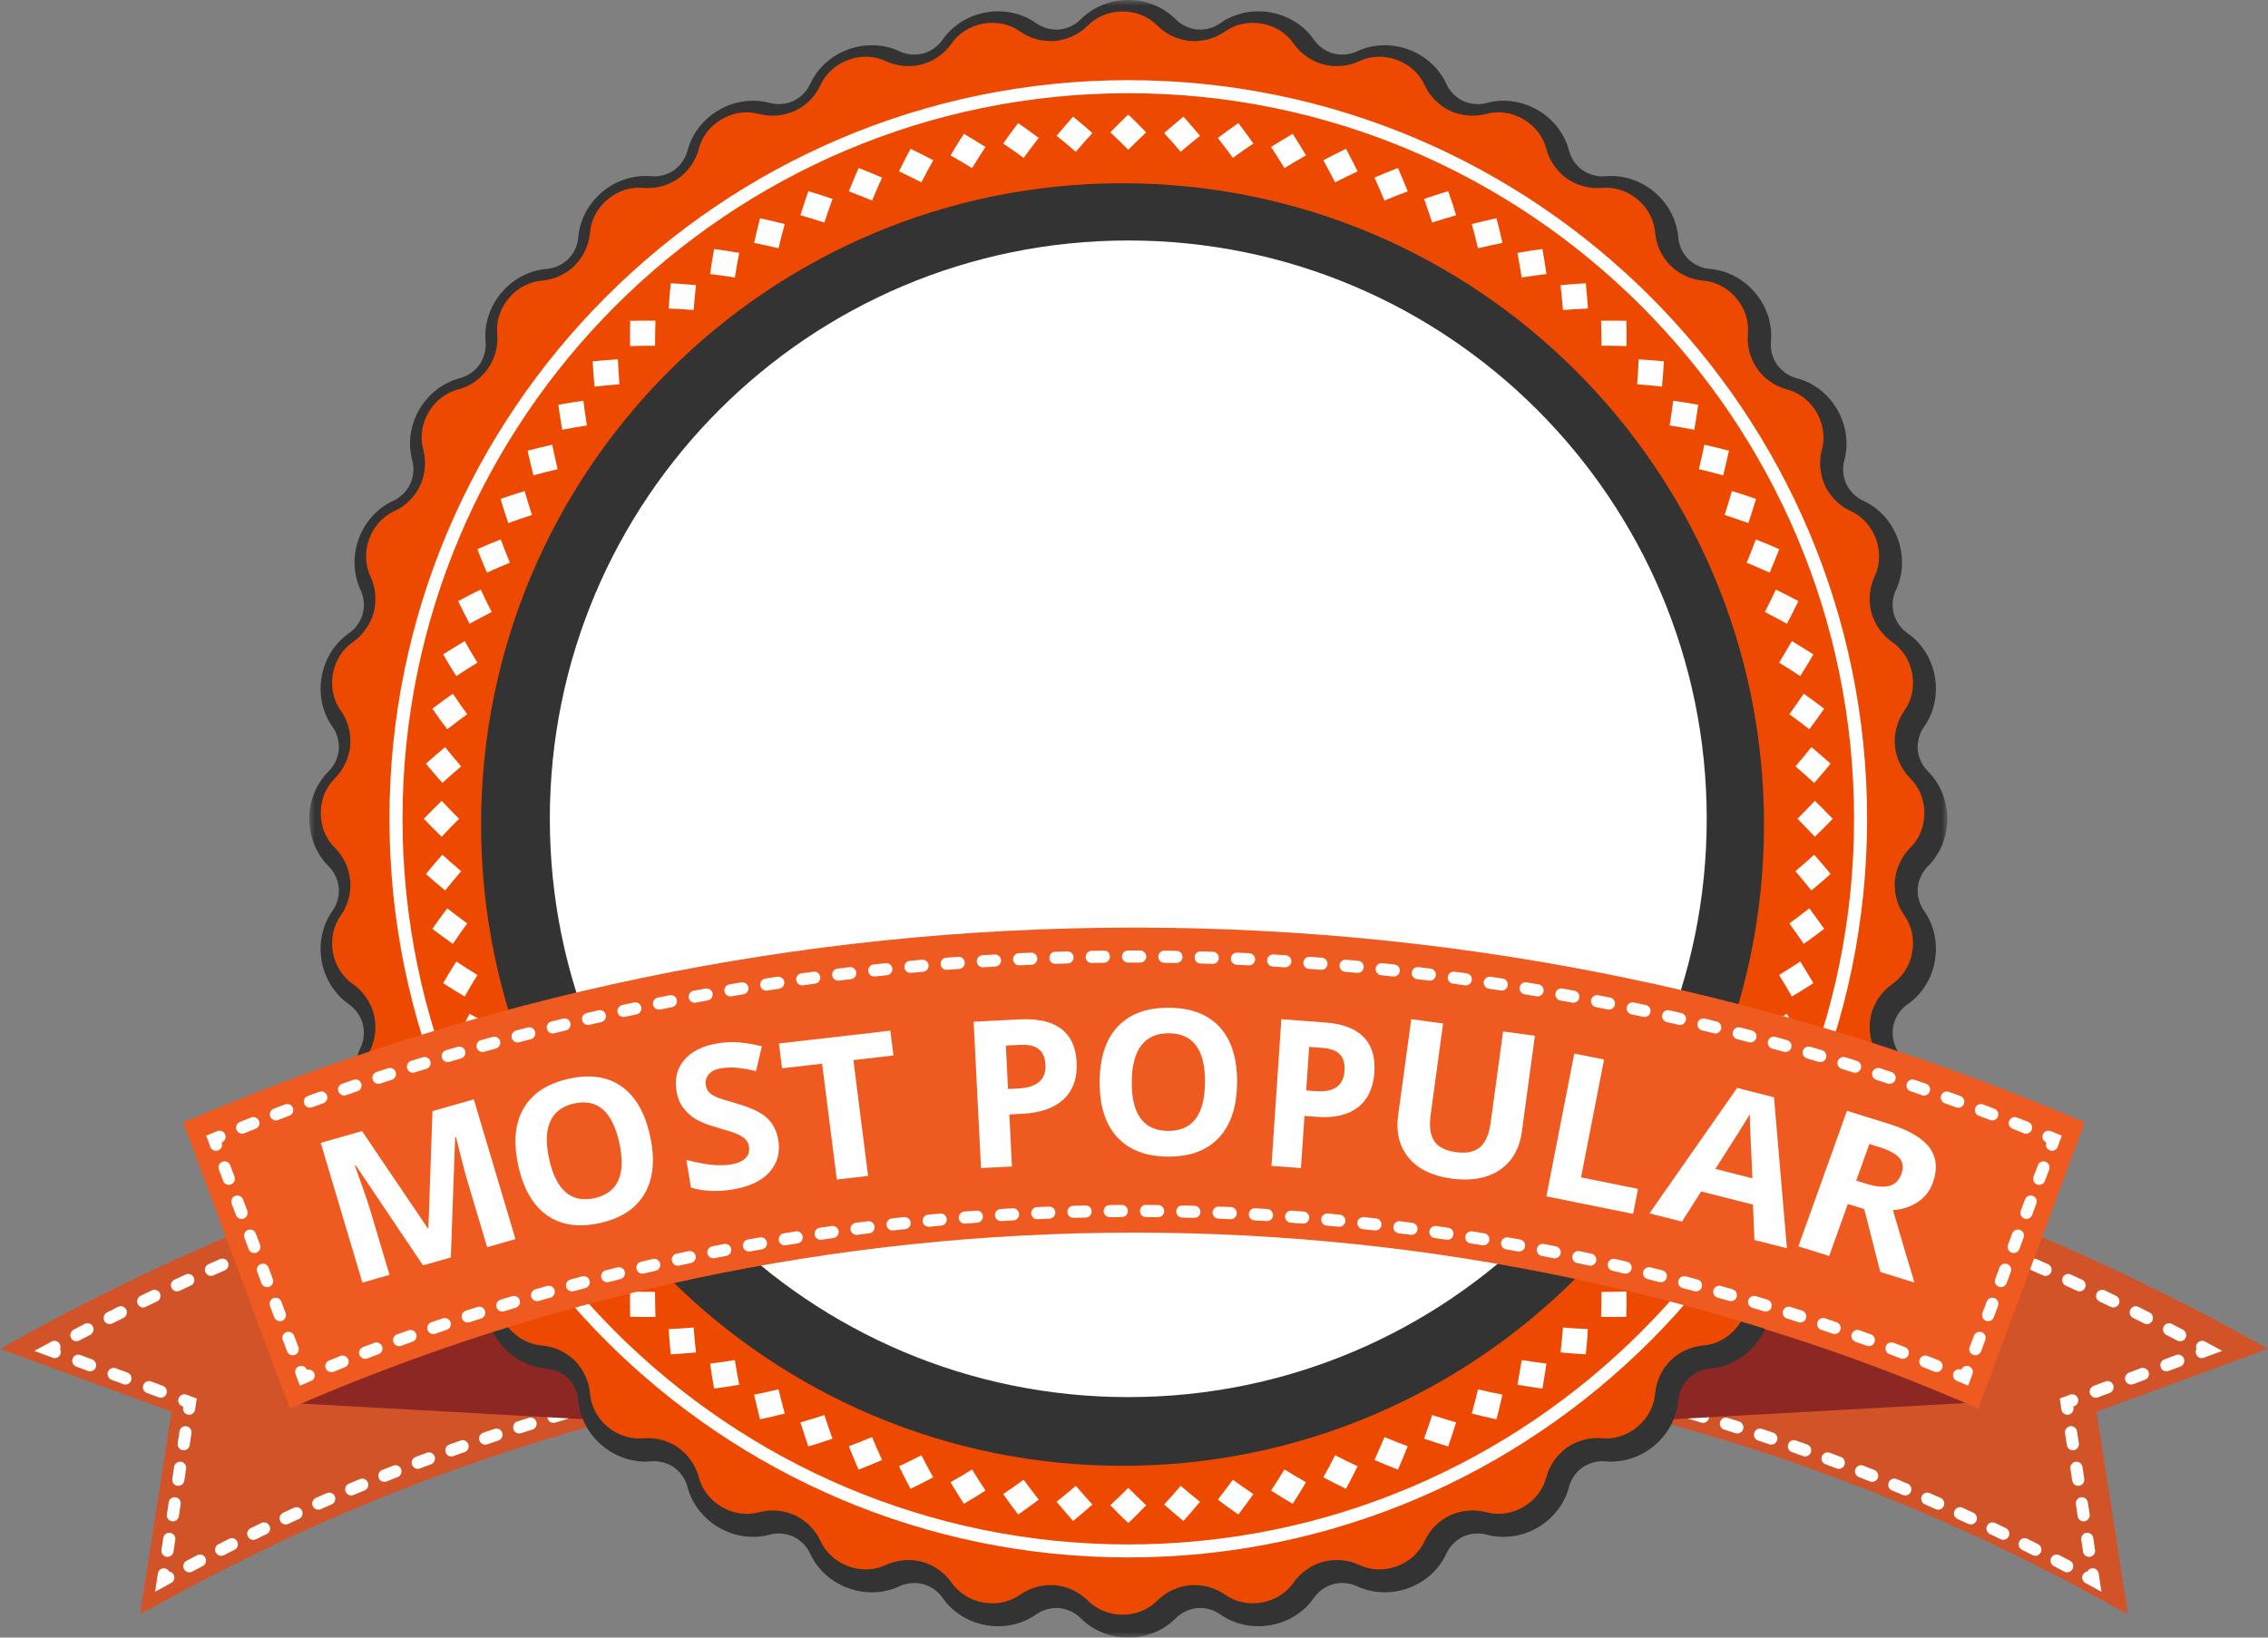 <?xml version="1.0" encoding="UTF-8"?>
<svg width="198px" height="143px" viewBox="0 0 198 143" version="1.1" xmlns="http://www.w3.org/2000/svg" xmlns:xlink="http://www.w3.org/1999/xlink">
    <rect x="0" y="0" width="198" height="143" fill="#808080" stroke="none"/>
    <title>Group 47</title>
    <defs>
        <polygon id="path-1" points="0 0 198 0 198 40 0 40"></polygon>
        <polygon id="path-3" points="0 0 143 0 143 143 0 143"></polygon>
    </defs>
    <g id="iOS-App" stroke="none" stroke-width="1" fill="none" fill-rule="evenodd">
        <g id="Group-47">
            <g id="Group-3" transform="translate(0, 101)">
                <mask id="mask-2" fill="white">
                    <use xlink:href="#path-1"></use>
                </mask>
                <g id="Clip-2"></g>
                <path d="M52.679,23.235 C38.373,27.142 24.801,32.814 12.219,40 L14.975,22.273 L0,16.784 C12.2,9.897 25.197,4.25 38.816,0 L52.679,23.235 Z M145.324,23.235 C159.629,27.142 173.201,32.814 185.783,40 L183.027,22.273 L198.001,16.784 C185.8,9.897 172.807,4.25 159.185,0 L145.324,23.235 Z" id="Fill-1" fill="#D35329" mask="url(#mask-2)"></path>
            </g>
            <path d="M30.517,106.496 C30.575,106.496 30.638,106.49 30.696,106.468 L31.716,106.093 C31.99,105.993 32.134,105.688 32.038,105.409 C31.937,105.131 31.634,104.986 31.357,105.084 L30.335,105.458 C30.06,105.561 29.92,105.867 30.02,106.147 C30.094,106.362 30.299,106.496 30.517,106.496 L30.517,106.496 Z M31.422,129.158 L30.456,129.562 C30.188,129.669 30.06,129.986 30.172,130.26 C30.26,130.463 30.454,130.591 30.66,130.591 C30.73,130.591 30.798,130.577 30.863,130.55 L31.825,130.148 C32.096,130.036 32.223,129.723 32.113,129.448 C32.002,129.176 31.696,129.045 31.422,129.158 L31.422,129.158 Z M37.422,103 L36.516,103.296 L36.675,103.807 L36.729,103.918 L36.726,103.918 L36.902,104.3 L36.944,104.283 L36.996,104.377 C37.095,104.546 37.271,104.639 37.452,104.639 C37.543,104.639 37.638,104.617 37.722,104.564 C37.97,104.413 38.056,104.087 37.909,103.828 L37.422,103 Z M34.445,103.996 L33.415,104.351 C33.139,104.45 32.994,104.756 33.086,105.036 C33.164,105.258 33.368,105.396 33.589,105.396 C33.645,105.396 33.703,105.385 33.76,105.367 L34.785,105.01 C35.062,104.915 35.209,104.614 35.117,104.335 C35.024,104.052 34.723,103.902 34.445,103.996 L34.445,103.996 Z M37.265,126.856 L36.284,127.225 C36.011,127.331 35.872,127.639 35.975,127.916 C36.056,128.132 36.254,128.266 36.469,128.266 C36.531,128.266 36.595,128.256 36.659,128.231 L37.628,127.867 C37.901,127.763 38.043,127.458 37.944,127.176 C37.841,126.9 37.538,126.758 37.265,126.856 L37.265,126.856 Z M24.626,108.814 L25.633,108.411 C25.902,108.303 26.037,107.991 25.931,107.713 C25.822,107.443 25.515,107.307 25.244,107.417 L24.232,107.825 C23.96,107.932 23.83,108.244 23.94,108.522 C24.02,108.73 24.22,108.857 24.429,108.857 C24.496,108.857 24.561,108.842 24.626,108.814 L24.626,108.814 Z M25.669,131.658 L24.717,132.098 C24.452,132.224 24.335,132.539 24.457,132.812 C24.545,133.005 24.738,133.121 24.941,133.121 C25.015,133.121 25.088,133.108 25.159,133.073 L26.104,132.638 C26.371,132.518 26.489,132.199 26.371,131.93 C26.249,131.658 25.935,131.54 25.669,131.658 L25.669,131.658 Z M27.652,107.618 L28.663,107.225 C28.939,107.122 29.076,106.817 28.973,106.534 C28.872,106.259 28.566,106.12 28.292,106.224 L27.274,106.614 C27.002,106.72 26.864,107.031 26.97,107.307 C27.049,107.523 27.25,107.654 27.464,107.654 C27.528,107.654 27.591,107.639 27.652,107.618 L27.652,107.618 Z M28.534,130.384 L27.574,130.803 C27.309,130.922 27.186,131.24 27.303,131.509 C27.392,131.711 27.583,131.831 27.789,131.831 C27.858,131.831 27.933,131.815 28.001,131.785 L28.952,131.368 C29.221,131.25 29.348,130.936 29.228,130.661 C29.114,130.392 28.803,130.266 28.534,130.384 L28.534,130.384 Z M45.778,118.885 C45.874,118.885 45.962,118.863 46.05,118.813 C46.301,118.66 46.384,118.337 46.233,118.078 L45.678,117.129 C45.527,116.872 45.205,116.79 44.954,116.941 C44.7,117.094 44.618,117.422 44.766,117.675 L45.324,118.624 C45.418,118.793 45.599,118.885 45.778,118.885 L45.778,118.885 Z M46.165,123.81 L45.164,124.126 C44.89,124.214 44.733,124.52 44.821,124.797 C44.893,125.028 45.102,125.172 45.327,125.172 C45.378,125.172 45.433,125.167 45.484,125.149 L46.477,124.838 C46.756,124.749 46.913,124.448 46.828,124.164 C46.74,123.88 46.441,123.722 46.165,123.81 L46.165,123.81 Z M47.9,120.926 L47.343,119.977 C47.195,119.726 46.871,119.641 46.619,119.789 C46.369,119.943 46.284,120.27 46.432,120.525 L46.99,121.475 C47.089,121.644 47.262,121.738 47.443,121.738 C47.535,121.738 47.628,121.712 47.714,121.662 C47.965,121.514 48.049,121.184 47.9,120.926 L47.9,120.926 Z M22.824,132.99 L21.882,133.443 C21.62,133.575 21.504,133.895 21.634,134.163 C21.725,134.353 21.914,134.465 22.113,134.465 C22.189,134.462 22.265,134.45 22.34,134.414 L23.278,133.96 C23.543,133.833 23.655,133.513 23.528,133.247 C23.406,132.981 23.089,132.864 22.824,132.99 L22.824,132.99 Z M48.285,122.639 C48.068,122.767 47.98,123.023 48.044,123.251 C47.843,123.378 47.738,123.627 47.81,123.863 C47.877,124.097 48.086,124.248 48.318,124.248 C48.367,124.248 48.416,124.241 48.468,124.227 L49.627,123.88 L49.012,122.828 C48.86,122.571 48.539,122.484 48.285,122.639 L48.285,122.639 Z M44.015,114.279 C43.866,114.024 43.542,113.938 43.289,114.092 C43.037,114.242 42.955,114.57 43.104,114.825 L43.658,115.773 C43.757,115.944 43.933,116.037 44.112,116.037 C44.206,116.037 44.299,116.015 44.379,115.965 C44.636,115.812 44.717,115.487 44.569,115.232 L44.015,114.279 Z M40.684,108.582 C40.533,108.327 40.208,108.242 39.958,108.392 C39.705,108.543 39.623,108.871 39.769,109.126 L40.327,110.074 C40.426,110.245 40.602,110.34 40.781,110.34 C40.874,110.34 40.968,110.316 41.051,110.263 C41.304,110.115 41.387,109.784 41.238,109.529 L40.684,108.582 Z M40.209,125.79 L39.227,126.139 C38.949,126.238 38.81,126.546 38.904,126.823 C38.982,127.042 39.188,127.184 39.405,127.184 C39.464,127.178 39.523,127.17 39.579,127.151 L40.56,126.801 C40.836,126.706 40.983,126.396 40.886,126.117 C40.79,125.837 40.485,125.687 40.209,125.79 L40.209,125.79 Z M43.179,124.773 L42.187,125.105 C41.91,125.202 41.762,125.505 41.853,125.786 C41.929,126.008 42.134,126.148 42.355,126.148 C42.414,126.148 42.468,126.144 42.526,126.121 L43.512,125.792 C43.788,125.701 43.937,125.396 43.849,125.115 C43.755,124.835 43.455,124.679 43.179,124.773 L43.179,124.773 Z M42.447,113.19 C42.537,113.19 42.632,113.164 42.717,113.113 C42.967,112.963 43.052,112.635 42.903,112.379 L42.346,111.427 C42.198,111.176 41.874,111.09 41.623,111.244 C41.371,111.389 41.286,111.72 41.434,111.974 L41.99,112.924 C42.09,113.091 42.268,113.19 42.447,113.19 L42.447,113.19 Z M39.388,107.417 C39.637,107.264 39.721,106.935 39.575,106.681 L39.018,105.733 C38.869,105.477 38.543,105.394 38.292,105.546 C38.04,105.695 37.956,106.023 38.107,106.277 L38.663,107.225 C38.76,107.396 38.937,107.491 39.116,107.491 C39.207,107.491 39.302,107.468 39.388,107.417 L39.388,107.417 Z M34.331,127.984 L33.361,128.366 C33.089,128.475 32.958,128.786 33.065,129.064 C33.143,129.274 33.346,129.4 33.555,129.4 C33.621,129.4 33.686,129.388 33.752,129.362 L34.717,128.981 C34.99,128.875 35.124,128.564 35.018,128.287 C34.909,128.011 34.606,127.878 34.331,127.984 L34.331,127.984 Z M8.049,118.71 L7.019,118.323 C6.746,118.22 6.443,118.368 6.341,118.643 C6.238,118.92 6.38,119.228 6.652,119.331 L7.68,119.715 C7.742,119.738 7.803,119.748 7.866,119.748 C8.081,119.748 8.282,119.614 8.363,119.398 C8.463,119.121 8.322,118.813 8.049,118.71 L8.049,118.71 Z M9.809,115.566 L10.783,115.081 C11.041,114.948 11.15,114.629 11.022,114.361 C10.89,114.094 10.575,113.989 10.311,114.119 L9.336,114.607 C9.078,114.744 8.97,115.066 9.1,115.333 C9.193,115.519 9.381,115.625 9.575,115.625 C9.651,115.625 9.736,115.605 9.809,115.566 L9.809,115.566 Z M11.135,119.863 L10.104,119.479 C9.835,119.377 9.527,119.517 9.426,119.795 C9.324,120.073 9.465,120.382 9.736,120.485 L10.766,120.872 C10.828,120.89 10.887,120.905 10.95,120.905 C11.168,120.902 11.368,120.77 11.447,120.554 C11.546,120.274 11.408,119.966 11.135,119.863 L11.135,119.863 Z M6.673,117.124 C6.753,117.124 6.837,117.108 6.916,117.065 L7.878,116.562 C8.136,116.427 8.239,116.101 8.106,115.841 C7.972,115.578 7.655,115.471 7.394,115.605 L6.425,116.115 C6.17,116.251 6.068,116.579 6.202,116.839 C6.295,117.021 6.482,117.124 6.673,117.124 L6.673,117.124 Z M12.725,114.119 L13.708,113.645 C13.972,113.522 14.085,113.203 13.961,112.936 C13.834,112.664 13.516,112.552 13.254,112.68 L12.273,113.153 C12.009,113.28 11.898,113.599 12.024,113.87 C12.113,114.062 12.303,114.175 12.501,114.175 C12.577,114.175 12.655,114.154 12.725,114.119 L12.725,114.119 Z M17.032,123.089 L17.177,122.125 L16.277,121.789 C16.002,121.686 15.696,121.828 15.595,122.103 C15.493,122.38 15.634,122.693 15.908,122.794 L15.999,122.828 L15.986,122.924 C15.94,123.214 16.138,123.491 16.426,123.533 C16.455,123.536 16.483,123.539 16.508,123.539 C16.765,123.539 16.991,123.354 17.032,123.089 L17.032,123.089 Z M15.671,124.992 L15.514,126.026 C15.468,126.319 15.665,126.593 15.956,126.637 C15.984,126.641 16.01,126.644 16.037,126.644 C16.293,126.644 16.52,126.454 16.558,126.192 L16.714,125.157 C16.762,124.865 16.564,124.59 16.274,124.542 C15.986,124.496 15.714,124.699 15.671,124.992 L15.671,124.992 Z M15.448,112.766 C15.522,112.766 15.602,112.754 15.671,112.718 L16.655,112.262 C16.923,112.141 17.041,111.825 16.919,111.556 C16.8,111.287 16.486,111.166 16.217,111.29 L15.229,111.746 C14.962,111.87 14.845,112.187 14.971,112.457 C15.059,112.653 15.245,112.766 15.448,112.766 L15.448,112.766 Z M5.216,117.365 C5.075,117.105 4.754,117.005 4.5,117.147 L3,117.965 L4.597,118.56 C4.656,118.584 4.718,118.594 4.78,118.594 C4.995,118.594 5.199,118.461 5.275,118.243 C5.331,118.095 5.316,117.934 5.244,117.805 C5.298,117.667 5.292,117.504 5.216,117.365 L5.216,117.365 Z M14.856,133.852 C14.566,133.805 14.297,134.007 14.253,134.296 L14.094,135.334 C14.049,135.626 14.25,135.901 14.536,135.944 C14.566,135.945 14.591,135.95 14.621,135.95 C14.878,135.95 15.105,135.759 15.144,135.498 L15.301,134.462 C15.344,134.169 15.147,133.897 14.856,133.852 L14.856,133.852 Z M17.21,135.805 L16.284,136.293 C16.025,136.427 15.926,136.754 16.06,137.014 C16.155,137.198 16.341,137.301 16.531,137.301 C16.613,137.301 16.698,137.286 16.774,137.242 L17.694,136.754 C17.955,136.618 18.058,136.299 17.924,136.033 C17.788,135.771 17.468,135.667 17.21,135.805 L17.21,135.805 Z M20.005,134.372 L19.07,134.846 C18.811,134.976 18.703,135.298 18.833,135.563 C18.928,135.752 19.117,135.859 19.308,135.859 C19.385,135.859 19.469,135.839 19.544,135.801 L20.474,135.334 C20.736,135.2 20.842,134.882 20.714,134.616 C20.584,134.35 20.268,134.24 20.005,134.372 L20.005,134.372 Z M16.246,128.257 C16.287,127.965 16.092,127.69 15.802,127.648 C15.514,127.601 15.242,127.802 15.198,128.095 L15.044,129.131 C14.995,129.421 15.196,129.696 15.483,129.742 C15.513,129.746 15.538,129.746 15.563,129.746 C15.823,129.746 16.046,129.559 16.09,129.293 L16.246,128.257 Z M19.903,110.228 C19.787,109.953 19.475,109.831 19.206,109.949 L18.207,110.39 C17.939,110.505 17.821,110.824 17.936,111.096 C18.024,111.296 18.218,111.415 18.422,111.415 C18.493,111.415 18.564,111.403 18.631,111.371 L19.627,110.931 C19.893,110.813 20.017,110.499 19.903,110.228 L19.903,110.228 Z M15.329,130.747 C15.041,130.706 14.769,130.904 14.729,131.196 L14.571,132.23 C14.526,132.524 14.72,132.796 15.014,132.843 C15.041,132.848 15.066,132.852 15.09,132.852 C15.348,132.852 15.574,132.659 15.614,132.393 L15.771,131.36 C15.816,131.069 15.619,130.794 15.329,130.747 L15.329,130.747 Z M14.038,122.055 C14.25,122.055 14.453,121.924 14.533,121.707 C14.632,121.428 14.491,121.122 14.221,121.018 L13.192,120.633 C12.916,120.528 12.612,120.67 12.512,120.952 C12.409,121.227 12.548,121.534 12.822,121.638 L13.854,122.022 C13.912,122.048 13.975,122.058 14.038,122.055 L14.038,122.055 Z M14.769,137.227 C14.694,137.082 14.556,136.979 14.387,136.955 C14.094,136.905 13.827,137.111 13.784,137.402 L13.537,139 L14.942,138.228 C15.198,138.087 15.295,137.764 15.156,137.504 C15.074,137.346 14.929,137.253 14.769,137.227 L14.769,137.227 Z M22.616,109.648 C22.891,109.535 23.019,109.219 22.907,108.945 C22.794,108.671 22.483,108.543 22.213,108.656 L21.208,109.081 C20.94,109.196 20.813,109.507 20.926,109.784 C21.008,109.988 21.207,110.111 21.416,110.111 C21.483,110.111 21.555,110.101 21.622,110.067 L22.616,109.648 Z M178.79,110.39 L177.794,109.949 C177.524,109.826 177.212,109.953 177.095,110.228 C176.98,110.497 177.104,110.813 177.37,110.931 L178.364,111.371 C178.431,111.397 178.506,111.415 178.578,111.415 C178.784,111.415 178.976,111.296 179.066,111.096 C179.179,110.824 179.058,110.505 178.79,110.39 L178.79,110.39 Z M177.928,134.842 L176.994,134.372 C176.729,134.24 176.413,134.35 176.286,134.616 C176.155,134.875 176.262,135.2 176.523,135.334 L177.452,135.801 C177.531,135.836 177.609,135.859 177.688,135.859 C177.88,135.859 178.073,135.747 178.163,135.563 C178.292,135.298 178.188,134.976 177.928,134.842 L177.928,134.842 Z M180.714,136.288 L179.788,135.805 C179.527,135.664 179.211,135.77 179.075,136.033 C178.942,136.293 179.04,136.618 179.303,136.754 L180.223,137.237 C180.301,137.278 180.383,137.301 180.466,137.301 C180.66,137.301 180.841,137.195 180.935,137.014 C181.074,136.751 180.974,136.427 180.714,136.288 L180.714,136.288 Z M175.79,109.081 L174.784,108.656 C174.517,108.543 174.205,108.671 174.093,108.945 C173.981,109.219 174.111,109.535 174.381,109.648 L175.378,110.067 C175.447,110.101 175.514,110.111 175.586,110.111 C175.79,110.111 175.987,109.991 176.071,109.784 C176.184,109.507 176.059,109.196 175.79,109.081 L175.79,109.081 Z M172.277,132.098 L171.325,131.658 C171.058,131.54 170.749,131.658 170.629,131.93 C170.51,132.199 170.626,132.518 170.893,132.638 L171.838,133.073 C171.91,133.108 171.983,133.121 172.058,133.121 C172.258,133.121 172.45,133.005 172.542,132.812 C172.661,132.539 172.543,132.224 172.277,132.098 L172.277,132.098 Z M175.117,133.443 L174.175,132.99 C173.905,132.864 173.593,132.978 173.469,133.245 C173.343,133.513 173.457,133.833 173.722,133.96 L174.66,134.411 C174.732,134.45 174.809,134.462 174.887,134.462 C175.084,134.462 175.271,134.353 175.365,134.163 C175.489,133.895 175.378,133.572 175.117,133.443 L175.117,133.443 Z M172.767,107.825 L171.756,107.417 C171.485,107.307 171.174,107.443 171.069,107.713 C170.962,107.991 171.096,108.303 171.365,108.411 L172.37,108.814 C172.44,108.842 172.504,108.857 172.57,108.857 C172.78,108.857 172.976,108.73 173.066,108.522 C173.173,108.244 173.04,107.932 172.767,107.825 L172.767,107.825 Z M181.519,129.738 C181.805,129.696 182.001,129.421 181.956,129.131 L181.801,128.095 C181.755,127.802 181.486,127.601 181.193,127.648 C180.907,127.69 180.708,127.965 180.751,128.257 L180.91,129.293 C180.951,129.559 181.177,129.746 181.432,129.746 C181.461,129.746 181.489,129.746 181.519,129.738 L181.519,129.738 Z M192.501,117.147 C192.243,117.005 191.92,117.105 191.781,117.365 C191.707,117.504 191.701,117.667 191.75,117.805 C191.68,117.934 191.665,118.095 191.726,118.243 C191.802,118.461 192.002,118.594 192.222,118.594 C192.279,118.594 192.341,118.584 192.4,118.56 L194,117.965 L192.501,117.147 Z M187.661,114.607 L186.686,114.119 C186.428,113.989 186.107,114.098 185.978,114.363 C185.848,114.629 185.956,114.952 186.214,115.081 L187.189,115.566 C187.265,115.605 187.346,115.629 187.426,115.629 C187.619,115.629 187.804,115.519 187.897,115.333 C188.028,115.066 187.925,114.744 187.661,114.607 L187.661,114.607 Z M189.979,118.323 L188.949,118.71 C188.675,118.813 188.533,119.121 188.637,119.398 C188.715,119.614 188.918,119.748 189.134,119.748 C189.194,119.748 189.257,119.738 189.317,119.715 L190.347,119.331 C190.62,119.228 190.762,118.92 190.659,118.643 C190.56,118.365 190.254,118.22 189.979,118.323 L189.979,118.323 Z M169.727,106.614 L168.706,106.224 C168.434,106.123 168.128,106.259 168.025,106.534 C167.924,106.817 168.063,107.122 168.334,107.225 L169.35,107.618 C169.409,107.639 169.474,107.654 169.536,107.654 C169.75,107.654 169.947,107.523 170.029,107.307 C170.133,107.031 169.996,106.723 169.727,106.614 L169.727,106.614 Z M190.574,116.115 L189.605,115.608 C189.342,115.471 189.024,115.578 188.893,115.841 C188.757,116.101 188.861,116.427 189.119,116.562 L190.081,117.065 C190.16,117.108 190.242,117.124 190.327,117.124 C190.518,117.124 190.699,117.021 190.798,116.842 C190.935,116.579 190.832,116.254 190.574,116.115 L190.574,116.115 Z M184.729,113.153 L183.746,112.68 C183.482,112.552 183.166,112.67 183.039,112.936 C182.915,113.203 183.028,113.522 183.289,113.651 L184.269,114.119 C184.345,114.154 184.423,114.175 184.5,114.175 C184.696,114.175 184.884,114.062 184.978,113.87 C185.102,113.599 184.988,113.283 184.729,113.153 L184.729,113.153 Z M182.61,136.955 C182.441,136.979 182.303,137.085 182.231,137.227 C182.068,137.253 181.925,137.346 181.843,137.504 C181.704,137.764 181.801,138.087 182.058,138.228 L183.46,139 L183.216,137.402 C183.174,137.107 182.901,136.909 182.61,136.955 L182.61,136.955 Z M182.377,135.95 C182.404,135.95 182.432,135.945 182.459,135.944 C182.747,135.901 182.948,135.626 182.9,135.334 L182.746,134.296 C182.701,134.007 182.432,133.808 182.138,133.852 C181.85,133.895 181.655,134.169 181.699,134.462 L181.855,135.498 C181.894,135.759 182.119,135.95 182.377,135.95 L182.377,135.95 Z M183.809,120.633 L182.782,121.018 C182.506,121.122 182.365,121.428 182.462,121.707 C182.543,121.924 182.747,122.055 182.964,122.055 C183.025,122.055 183.085,122.048 183.145,122.022 L184.176,121.638 C184.449,121.534 184.588,121.23 184.488,120.952 C184.387,120.67 184.081,120.528 183.809,120.633 L183.809,120.633 Z M186.892,119.479 L185.865,119.863 C185.59,119.966 185.45,120.274 185.55,120.554 C185.627,120.767 185.833,120.902 186.047,120.902 C186.107,120.902 186.169,120.89 186.232,120.872 L187.259,120.485 C187.532,120.382 187.674,120.073 187.573,119.795 C187.473,119.517 187.164,119.377 186.892,119.479 L186.892,119.479 Z M181.985,132.843 C182.276,132.796 182.471,132.524 182.428,132.23 L182.271,131.196 C182.226,130.902 181.958,130.706 181.67,130.747 C181.38,130.794 181.181,131.069 181.228,131.36 L181.384,132.393 C181.422,132.659 181.647,132.852 181.905,132.852 C181.932,132.852 181.958,132.848 181.985,132.843 L181.985,132.843 Z M166.538,129.559 L165.574,129.154 C165.307,129.045 164.995,129.176 164.884,129.448 C164.774,129.723 164.905,130.036 165.171,130.148 L166.134,130.55 C166.201,130.577 166.268,130.588 166.34,130.588 C166.543,130.588 166.74,130.463 166.825,130.26 C166.935,129.986 166.81,129.669 166.538,129.559 L166.538,129.559 Z M151.83,124.126 L150.834,123.81 C150.552,123.722 150.256,123.88 150.169,124.164 C150.084,124.448 150.24,124.749 150.522,124.838 L151.51,125.149 C151.564,125.167 151.619,125.172 151.671,125.172 C151.895,125.172 152.107,125.028 152.179,124.797 C152.263,124.514 152.107,124.214 151.83,124.126 L151.83,124.126 Z M153.897,114.828 C154.045,114.57 153.963,114.245 153.709,114.092 C153.458,113.938 153.133,114.024 152.987,114.279 L152.43,115.229 C152.28,115.483 152.364,115.812 152.612,115.965 C152.701,116.015 152.793,116.037 152.887,116.037 C153.066,116.037 153.24,115.944 153.34,115.777 L153.897,114.828 Z M150.378,119.789 C150.126,119.638 149.805,119.721 149.656,119.977 L149.099,120.926 C148.951,121.184 149.033,121.514 149.284,121.662 C149.369,121.712 149.463,121.738 149.554,121.738 C149.735,121.738 149.91,121.644 150.013,121.475 L150.565,120.525 C150.713,120.27 150.631,119.943 150.378,119.789 L150.378,119.789 Z M154.811,125.105 L153.82,124.773 C153.542,124.679 153.24,124.835 153.151,125.115 C153.057,125.396 153.212,125.701 153.487,125.792 L154.471,126.121 C154.529,126.144 154.587,126.148 154.642,126.148 C154.862,126.148 155.068,126.008 155.141,125.786 C155.237,125.505 155.086,125.202 154.811,125.105 L154.811,125.105 Z M152.048,116.941 C151.792,116.79 151.468,116.872 151.319,117.129 L150.764,118.077 C150.617,118.337 150.699,118.66 150.952,118.813 C151.035,118.863 151.128,118.885 151.222,118.885 C151.4,118.885 151.576,118.793 151.674,118.624 L152.234,117.675 C152.382,117.422 152.297,117.094 152.048,116.941 L152.048,116.941 Z M180.726,124.542 C180.436,124.59 180.235,124.865 180.281,125.157 L180.439,126.188 C180.48,126.454 180.705,126.644 180.96,126.644 C180.987,126.644 181.016,126.641 181.043,126.637 C181.331,126.593 181.529,126.319 181.486,126.026 L181.328,124.992 C181.284,124.699 181.017,124.501 180.726,124.542 L180.726,124.542 Z M180.49,123.539 C180.517,123.539 180.545,123.539 180.569,123.533 C180.859,123.491 181.059,123.219 181.016,122.924 L180.998,122.828 L181.092,122.794 C181.364,122.69 181.502,122.383 181.401,122.103 C181.304,121.827 180.996,121.686 180.725,121.789 L179.818,122.125 L179.966,123.089 C180.009,123.354 180.232,123.539 180.49,123.539 L180.49,123.539 Z M169.424,130.803 L168.464,130.384 C168.193,130.266 167.883,130.392 167.764,130.661 C167.654,130.936 167.776,131.25 168.045,131.368 L168.997,131.785 C169.066,131.815 169.138,131.831 169.209,131.831 C169.415,131.831 169.606,131.711 169.693,131.509 C169.808,131.235 169.688,130.922 169.424,130.803 L169.424,130.803 Z M148.953,123.251 C149.017,123.023 148.927,122.767 148.714,122.639 C148.46,122.484 148.139,122.575 147.991,122.828 L147.367,123.88 L148.533,124.227 C148.584,124.241 148.633,124.248 148.685,124.248 C148.911,124.248 149.121,124.097 149.189,123.863 C149.26,123.623 149.156,123.378 148.953,123.251 L148.953,123.251 Z M180.342,112.266 L181.328,112.718 C181.401,112.754 181.477,112.766 181.549,112.766 C181.75,112.766 181.941,112.653 182.028,112.46 C182.153,112.187 182.037,111.87 181.771,111.746 L180.778,111.29 C180.516,111.166 180.199,111.287 180.081,111.556 C179.957,111.825 180.08,112.144 180.342,112.266 L180.342,112.266 Z M162.215,105.01 L163.236,105.367 C163.296,105.385 163.355,105.396 163.414,105.396 C163.632,105.396 163.835,105.258 163.912,105.036 C164.009,104.759 163.861,104.45 163.585,104.356 L162.552,103.998 C162.276,103.898 161.974,104.052 161.883,104.335 C161.786,104.614 161.937,104.918 162.215,105.01 L162.215,105.01 Z M155.374,111.238 C155.123,111.09 154.801,111.176 154.651,111.427 L154.097,112.379 C153.947,112.635 154.03,112.963 154.28,113.113 C154.368,113.164 154.46,113.19 154.553,113.19 C154.73,113.19 154.91,113.091 155.005,112.924 L155.561,111.974 C155.71,111.72 155.629,111.389 155.374,111.238 L155.374,111.238 Z M166.664,105.458 L165.64,105.084 C165.366,104.986 165.06,105.131 164.962,105.409 C164.865,105.688 165.008,105.993 165.283,106.093 L166.305,106.465 C166.361,106.49 166.42,106.496 166.486,106.496 C166.701,106.496 166.903,106.362 166.982,106.147 C167.079,105.867 166.94,105.561 166.664,105.458 L166.664,105.458 Z M163.637,128.366 L162.666,127.981 C162.394,127.873 162.086,128.011 161.977,128.287 C161.876,128.564 162.007,128.872 162.282,128.981 L163.248,129.362 C163.311,129.388 163.378,129.4 163.44,129.4 C163.652,129.4 163.849,129.274 163.936,129.064 C164.044,128.786 163.909,128.475 163.637,128.366 L163.637,128.366 Z M160.716,127.225 L159.735,126.856 C159.459,126.755 159.157,126.9 159.054,127.176 C158.953,127.451 159.094,127.763 159.369,127.863 L160.343,128.231 C160.404,128.256 160.463,128.266 160.525,128.266 C160.743,128.266 160.944,128.132 161.025,127.916 C161.126,127.639 160.986,127.331 160.716,127.225 L160.716,127.225 Z M156.671,110.074 L157.228,109.126 C157.376,108.871 157.292,108.543 157.042,108.392 C156.789,108.242 156.465,108.327 156.316,108.582 L155.761,109.529 C155.614,109.784 155.696,110.115 155.947,110.263 C156.031,110.312 156.125,110.34 156.214,110.34 C156.398,110.34 156.571,110.245 156.671,110.074 L156.671,110.074 Z M157.772,126.139 L156.786,125.79 C156.509,125.687 156.207,125.837 156.111,126.117 C156.017,126.396 156.162,126.706 156.435,126.801 L157.418,127.151 C157.475,127.17 157.536,127.184 157.591,127.184 C157.813,127.178 158.015,127.042 158.093,126.823 C158.19,126.545 158.046,126.238 157.772,126.139 L157.772,126.139 Z M159.277,104.564 C159.363,104.617 159.456,104.639 159.547,104.639 C159.727,104.639 159.904,104.546 160.002,104.377 L160.056,104.283 L160.156,104.318 C160.434,104.413 160.734,104.258 160.822,103.978 C160.911,103.694 160.764,103.393 160.484,103.301 L159.575,103 L159.09,103.828 C158.944,104.087 159.023,104.413 159.277,104.564 L159.277,104.564 Z M158.703,105.546 C158.452,105.39 158.133,105.474 157.984,105.733 L157.427,106.681 C157.276,106.935 157.361,107.264 157.61,107.417 C157.697,107.464 157.79,107.491 157.882,107.491 C158.06,107.491 158.237,107.396 158.337,107.225 L158.894,106.277 C159.041,106.023 158.957,105.695 158.703,105.546 L158.703,105.546 Z" id="Fill-4" fill="#FFFFFF"></path>
            <path d="M46.616,115 L52.172,124 L25,122.493 C31.992,119.583 39.207,117.077 46.616,115 M150.385,115 L144.831,124 L172,122.493 C165.011,119.583 157.793,117.077 150.385,115" id="Fill-6" fill="#8C2724"></path>
            <g id="Group-10" transform="translate(27, 0)">
                <mask id="mask-4" fill="white">
                    <use xlink:href="#path-3"></use>
                </mask>
                <g id="Clip-9"></g>
                <path d="M120.383,22.616 C120.895,23.109 121.552,23.422 122.26,23.482 C123.81,23.607 125.234,24.384 126.231,25.571 C127.23,26.754 127.752,28.293 127.607,29.84 C127.54,30.55 127.741,31.252 128.136,31.842 C128.56,32.416 129.149,32.838 129.837,33.02 C131.343,33.409 132.616,34.424 133.39,35.758 C134.168,37.095 134.417,38.708 134.01,40.203 C133.825,40.894 133.896,41.618 134.186,42.269 C134.497,42.906 135.011,43.428 135.66,43.723 C137.076,44.374 138.151,45.592 138.683,47.047 C139.209,48.495 139.179,50.13 138.516,51.531 C138.21,52.178 138.154,52.904 138.327,53.599 C138.525,54.283 138.942,54.884 139.522,55.289 C140.803,56.175 141.651,57.561 141.916,59.089 C142.185,60.613 141.869,62.209 140.967,63.475 C140.557,64.058 140.373,64.761 140.42,65.472 C140.496,66.179 140.798,66.844 141.305,67.346 C142.408,68.439 143,69.952 143,71.498 C143,73.045 142.405,74.561 141.305,75.649 C140.798,76.155 140.497,76.818 140.424,77.525 C140.373,78.236 140.557,78.941 140.967,79.524 C141.872,80.789 142.185,82.386 141.916,83.911 C141.651,85.436 140.803,86.825 139.528,87.706 C138.942,88.114 138.525,88.717 138.327,89.404 C138.154,90.096 138.21,90.822 138.515,91.469 C139.179,92.87 139.209,94.502 138.683,95.951 C138.151,97.407 137.076,98.625 135.66,99.274 C135.011,99.572 134.497,100.091 134.186,100.729 C133.896,101.38 133.825,102.105 134.01,102.793 C134.417,104.289 134.168,105.902 133.39,107.239 C132.616,108.58 131.343,109.588 129.837,109.98 C129.149,110.162 128.56,110.584 128.136,111.158 C127.741,111.745 127.54,112.452 127.607,113.158 C127.747,114.706 127.23,116.244 126.231,117.426 C125.237,118.613 123.81,119.391 122.265,119.519 C121.552,119.574 120.895,119.892 120.383,120.384 C119.89,120.898 119.575,121.549 119.516,122.262 C119.392,123.811 118.612,125.234 117.427,126.233 C116.245,127.227 114.705,127.749 113.159,127.611 C112.448,127.542 111.749,127.742 111.157,128.135 C110.581,128.557 110.16,129.152 109.98,129.839 C109.589,131.343 108.577,132.613 107.24,133.39 C105.904,134.168 104.293,134.417 102.792,134.01 C102.105,133.825 101.379,133.897 100.727,134.183 C100.088,134.504 99.573,135.01 99.272,135.66 C98.625,137.074 97.409,138.153 95.954,138.678 C94.502,139.211 92.868,139.174 91.47,138.515 C90.82,138.212 90.094,138.157 89.402,138.327 C88.717,138.527 88.119,138.94 87.71,139.526 C86.822,140.805 85.439,141.652 83.912,141.915 C82.386,142.185 80.794,141.866 79.522,140.97 C78.942,140.556 78.234,140.372 77.526,140.422 C76.818,140.493 76.156,140.799 75.651,141.306 C74.558,142.406 73.05,143.001 71.499,143.001 C69.949,143.001 68.439,142.406 67.351,141.306 C66.842,140.799 66.18,140.499 65.474,140.422 C64.761,140.372 64.056,140.556 63.478,140.966 C62.208,141.866 60.614,142.185 59.088,141.915 C57.561,141.652 56.174,140.805 55.29,139.529 C54.881,138.938 54.28,138.527 53.596,138.327 C52.906,138.157 52.178,138.212 51.535,138.512 C50.129,139.174 48.496,139.211 47.048,138.678 C45.59,138.148 44.373,137.074 43.726,135.66 C43.428,135.01 42.906,134.504 42.273,134.183 C41.621,133.897 40.893,133.825 40.205,134.01 C38.707,134.417 37.096,134.168 35.762,133.393 C34.421,132.613 33.409,131.346 33.019,129.844 C32.838,129.148 32.415,128.557 31.843,128.135 C31.254,127.737 30.552,127.542 29.842,127.611 C28.292,127.749 26.756,127.227 25.571,126.233 C24.388,125.234 23.609,123.811 23.483,122.265 C23.423,121.549 23.11,120.898 22.615,120.384 C22.102,119.89 21.448,119.577 20.737,119.519 C19.188,119.391 17.763,118.613 16.769,117.426 C15.771,116.244 15.251,114.709 15.391,113.158 C15.455,112.447 15.26,111.745 14.862,111.158 C14.442,110.584 13.848,110.162 13.16,109.98 C11.656,109.588 10.384,108.576 9.606,107.239 C8.829,105.902 8.583,104.289 8.99,102.796 C9.174,102.105 9.102,101.38 8.814,100.729 C8.497,100.091 7.987,99.572 7.34,99.274 C5.925,98.625 4.851,97.407 4.317,95.951 C3.789,94.502 3.825,92.87 4.484,91.469 C4.788,90.822 4.842,90.096 4.673,89.404 C4.472,88.717 4.058,88.114 3.475,87.706 C2.196,86.825 1.349,85.436 1.081,83.911 C0.814,82.386 1.131,80.792 2.032,79.524 C2.448,78.941 2.625,78.236 2.576,77.525 C2.501,76.818 2.202,76.155 1.698,75.654 C0.592,74.561 0,73.045 0,71.498 C-0.003,69.952 0.592,68.442 1.693,67.35 C2.202,66.844 2.501,66.179 2.576,65.472 C2.625,64.761 2.448,64.058 2.033,63.475 C1.131,62.209 0.814,60.613 1.081,59.089 C1.349,57.561 2.196,56.175 3.47,55.289 C4.058,54.884 4.472,54.283 4.673,53.599 C4.842,52.903 4.788,52.178 4.485,51.534 C3.825,50.13 3.789,48.498 4.317,47.047 C4.851,45.592 5.925,44.374 7.34,43.727 C7.987,43.428 8.5,42.909 8.814,42.269 C9.102,41.618 9.177,40.894 8.99,40.206 C8.583,38.708 8.829,37.095 9.606,35.758 C10.384,34.422 11.656,33.41 13.157,33.02 C13.848,32.838 14.442,32.416 14.862,31.842 C15.26,31.252 15.455,30.55 15.391,29.84 C15.251,28.293 15.771,26.754 16.764,25.571 C17.762,24.384 19.188,23.607 20.737,23.482 C21.448,23.422 22.102,23.109 22.615,22.618 C23.11,22.103 23.423,21.447 23.483,20.736 C23.608,19.189 24.386,17.761 25.571,16.767 C26.756,15.769 28.293,15.25 29.842,15.391 C30.552,15.456 31.254,15.258 31.844,14.864 C32.416,14.441 32.838,13.846 33.019,13.159 C33.409,11.655 34.421,10.385 35.76,9.607 C37.096,8.832 38.707,8.583 40.202,8.99 C40.893,9.174 41.621,9.101 42.273,8.814 C42.906,8.496 43.428,7.988 43.726,7.339 C44.373,5.923 45.59,4.848 47.048,4.318 C48.496,3.785 50.13,3.821 51.533,4.483 C52.178,4.787 52.906,4.842 53.596,4.672 C54.28,4.473 54.881,4.057 55.287,3.472 C56.174,2.193 57.561,1.348 59.088,1.083 C60.614,0.813 62.208,1.131 63.472,2.031 C64.056,2.444 64.761,2.624 65.474,2.578 C66.18,2.502 66.842,2.201 67.346,1.696 C68.439,0.589 69.949,-0.002 71.498,-0.001 C73.05,-0.002 74.558,0.592 75.651,1.693 C76.156,2.199 76.82,2.502 77.526,2.578 C78.234,2.624 78.942,2.444 79.522,2.032 C80.791,1.131 82.386,0.815 83.911,1.083 C85.439,1.348 86.825,2.193 87.707,3.472 C88.119,4.057 88.717,4.473 89.402,4.672 C90.094,4.841 90.82,4.787 91.466,4.485 C92.868,3.821 94.502,3.788 95.954,4.318 C97.409,4.848 98.627,5.923 99.272,7.339 C99.573,7.988 100.088,8.496 100.727,8.814 C101.379,9.101 102.105,9.174 102.792,8.99 C104.293,8.581 105.904,8.832 107.24,9.607 C108.577,10.382 109.589,11.655 109.98,13.158 C110.16,13.846 110.582,14.441 111.157,14.864 C111.749,15.258 112.448,15.456 113.159,15.391 C114.705,15.25 116.245,15.769 117.427,16.767 C118.612,17.761 119.392,19.189 119.516,20.736 C119.575,21.447 119.89,22.105 120.383,22.616" id="Fill-8" fill="#333333" mask="url(#mask-4)"></path>
            </g>
            <path d="M165.424,76.895 C165.533,75.845 165.979,74.819 166.77,74.028 C167.525,73.288 168.004,72.206 168,70.999 C168.004,69.796 167.525,68.71 166.77,67.97 C165.979,67.179 165.533,66.155 165.424,65.106 C165.346,64.049 165.613,62.961 166.26,62.048 C166.872,61.188 167.154,60.036 166.942,58.85 C166.733,57.658 166.073,56.676 165.204,56.076 C164.288,55.436 163.666,54.506 163.375,53.488 C163.116,52.46 163.184,51.348 163.661,50.333 C164.116,49.377 164.187,48.196 163.776,47.062 C163.36,45.926 162.539,45.075 161.578,44.633 C160.561,44.166 159.788,43.36 159.325,42.41 C158.893,41.444 158.766,40.333 159.06,39.251 C159.333,38.235 159.202,37.056 158.597,36.014 C157.991,34.972 157.034,34.272 156.014,34.007 C154.928,33.723 154.027,33.062 153.411,32.207 C152.811,31.334 152.494,30.262 152.594,29.147 C152.694,28.095 152.364,26.959 151.584,26.035 C150.809,25.114 149.748,24.592 148.696,24.505 C147.579,24.41 146.579,23.919 145.821,23.182 C145.085,22.422 144.59,21.42 144.497,20.306 C144.411,19.253 143.888,18.191 142.964,17.415 C142.042,16.641 140.906,16.307 139.855,16.406 C138.739,16.504 137.667,16.191 136.793,15.594 C135.939,14.973 135.275,14.071 134.996,12.991 C134.729,11.964 134.032,11.012 132.987,10.406 C131.947,9.801 130.766,9.668 129.747,9.948 C128.669,10.237 127.557,10.11 126.591,9.674 C125.639,9.213 124.833,8.439 124.366,7.422 C123.93,6.463 123.074,5.64 121.942,5.227 C120.806,4.813 119.624,4.885 118.671,5.34 C117.654,5.813 116.538,5.885 115.515,5.624 C114.492,5.337 113.568,4.715 112.927,3.795 C112.324,2.928 111.342,2.267 110.151,2.061 C108.966,1.852 107.814,2.131 106.954,2.743 C106.038,3.39 104.951,3.655 103.898,3.576 C102.841,3.47 101.822,3.021 101.031,2.228 C100.289,1.478 99.205,1 98.001,1 C96.796,0.999 95.713,1.478 94.969,2.228 C94.181,3.021 93.16,3.472 92.107,3.576 C91.046,3.655 89.964,3.39 89.049,2.743 C88.189,2.128 87.037,1.852 85.85,2.061 C84.659,2.267 83.677,2.928 83.073,3.795 C82.435,4.715 81.507,5.337 80.489,5.624 C79.464,5.885 78.346,5.813 77.334,5.34 C76.377,4.885 75.194,4.813 74.064,5.227 C72.928,5.64 72.077,6.463 71.635,7.422 C71.168,8.44 70.362,9.213 69.41,9.674 C68.444,10.11 67.334,10.237 66.253,9.948 C65.235,9.668 64.056,9.801 63.016,10.406 C61.973,11.007 61.273,11.965 61.007,12.991 C60.725,14.071 60.064,14.974 59.209,15.594 C58.334,16.191 57.262,16.504 56.147,16.406 C55.098,16.307 53.961,16.641 53.037,17.415 C52.113,18.191 51.591,19.253 51.509,20.306 C51.413,21.42 50.921,22.423 50.183,23.182 C49.422,23.919 48.421,24.41 47.307,24.505 C46.255,24.592 45.192,25.114 44.418,26.035 C43.643,26.959 43.307,28.095 43.409,29.147 C43.506,30.262 43.191,31.334 42.589,32.207 C41.974,33.062 41.071,33.723 39.988,34.007 C38.969,34.272 38.01,34.972 37.406,36.014 C36.8,37.056 36.672,38.235 36.949,39.251 C37.239,40.333 37.11,41.444 36.676,42.41 C36.215,43.36 35.439,44.166 34.422,44.633 C33.463,45.075 32.643,45.926 32.228,47.062 C31.812,48.196 31.887,49.377 32.34,50.333 C32.816,51.348 32.885,52.46 32.624,53.488 C32.337,54.506 31.715,55.436 30.797,56.076 C29.928,56.676 29.269,57.661 29.06,58.85 C28.852,60.036 29.131,61.188 29.746,62.048 C30.391,62.961 30.655,64.049 30.578,65.106 C30.472,66.155 30.022,67.179 29.227,67.97 C28.478,68.71 28,69.796 28,70.999 C28,72.206 28.478,73.288 29.227,74.028 C30.022,74.819 30.47,75.845 30.578,76.895 C30.655,77.955 30.39,79.037 29.746,79.951 C29.131,80.812 28.852,81.962 29.06,83.152 C29.269,84.342 29.928,85.322 30.797,85.925 C31.715,86.565 32.337,87.495 32.624,88.513 C32.885,89.54 32.816,90.653 32.34,91.667 C31.89,92.623 31.812,93.804 32.228,94.937 C32.643,96.073 33.463,96.925 34.422,97.367 C35.443,97.834 36.213,98.64 36.676,99.59 C37.112,100.556 37.239,101.668 36.949,102.747 C36.672,103.768 36.8,104.941 37.406,105.986 C38.01,107.026 38.969,107.726 39.988,107.993 C41.071,108.277 41.974,108.937 42.589,109.792 C43.191,110.665 43.506,111.738 43.409,112.853 C43.307,113.907 43.64,115.042 44.418,115.965 C45.192,116.886 46.255,117.408 47.307,117.493 C48.421,117.586 49.422,118.083 50.183,118.817 C50.921,119.577 51.413,120.58 51.509,121.694 C51.594,122.747 52.116,123.808 53.037,124.584 C53.962,125.359 55.098,125.69 56.147,125.594 C57.262,125.494 58.334,125.811 59.209,126.408 C60.064,127.029 60.725,127.929 61.007,129.012 C61.273,130.033 61.973,130.99 63.016,131.596 C64.056,132.202 65.235,132.333 66.253,132.054 C67.334,131.761 68.444,131.891 69.41,132.324 C70.362,132.787 71.168,133.558 71.635,134.579 C72.077,135.537 72.928,136.357 74.064,136.773 C75.197,137.188 76.377,137.114 77.334,136.66 C78.346,136.187 79.464,136.115 80.489,136.376 C81.508,136.664 82.435,137.288 83.073,138.202 C83.677,139.07 84.659,139.734 85.85,139.939 C87.037,140.149 88.189,139.869 89.049,139.258 C89.964,138.612 91.049,138.345 92.107,138.424 C93.16,138.531 94.181,138.979 94.969,139.772 C95.713,140.522 96.796,141 98.001,141 C99.205,141 100.29,140.522 101.031,139.772 C101.823,138.979 102.841,138.531 103.898,138.424 C104.956,138.345 106.038,138.612 106.954,139.258 C107.814,139.869 108.965,140.149 110.151,139.939 C111.342,139.73 112.324,139.07 112.927,138.202 C113.568,137.288 114.492,136.664 115.515,136.376 C116.538,136.115 117.654,136.187 118.671,136.66 C119.624,137.114 120.806,137.188 121.942,136.773 C123.075,136.357 123.926,135.537 124.366,134.579 C124.833,133.558 125.639,132.787 126.591,132.324 C127.557,131.89 128.669,131.761 129.747,132.054 C130.766,132.333 131.947,132.2 132.987,131.596 C134.032,130.99 134.729,130.033 134.996,129.012 C135.275,127.929 135.939,127.029 136.793,126.408 C137.667,125.811 138.739,125.494 139.855,125.594 C140.906,125.69 142.042,125.359 142.964,124.584 C143.888,123.808 144.411,122.747 144.497,121.694 C144.59,120.58 145.084,119.577 145.821,118.817 C146.579,118.083 147.579,117.586 148.696,117.493 C149.748,117.408 150.809,116.886 151.584,115.965 C152.364,115.042 152.694,113.907 152.594,112.853 C152.494,111.738 152.811,110.665 153.411,109.792 C154.03,108.937 154.928,108.277 156.014,107.993 C157.034,107.726 157.991,107.029 158.597,105.986 C159.202,104.941 159.333,103.768 159.06,102.747 C158.766,101.668 158.893,100.556 159.325,99.59 C159.788,98.64 160.561,97.834 161.578,97.367 C162.539,96.925 163.36,96.073 163.776,94.937 C164.187,93.804 164.116,92.623 163.661,91.667 C163.188,90.653 163.116,89.54 163.375,88.513 C163.666,87.495 164.288,86.565 165.204,85.925 C166.073,85.322 166.733,84.342 166.942,83.152 C167.154,81.962 166.872,80.812 166.26,79.951 C165.613,79.037 165.346,77.952 165.424,76.895" id="Fill-11" fill="#EE4900"></path>
            <path d="M97.999,23.216 C124.937,23.216 146.784,45.062 146.784,71.999 C146.784,98.941 124.937,120.784 97.999,120.784 C71.06,120.784 49.214,98.941 49.214,71.999 C49.214,45.062 71.06,23.216 97.999,23.216 L97.999,23.216 Z M97.999,16 C67.077,16 42,41.081 42,71.999 C42,102.921 67.077,128 97.999,128 C128.923,128 154,102.921 154,71.999 C154,41.075 128.923,16.003 97.999,16.003 L97.999,16 Z" id="Fill-13" fill="#333333"></path>
            <path d="M41.68,57.864 C41.301,57.249 40.929,56.622 40.568,55.981 C39.941,56.352 39.309,56.744 38.687,57.147 C39.059,57.789 39.446,58.419 39.838,59.039 C40.45,58.63 41.062,58.24 41.68,57.864 L41.68,57.864 Z M40.79,62.368 C40.363,61.782 39.942,61.19 39.534,60.576 C38.931,61.003 38.338,61.437 37.748,61.887 C38.17,62.498 38.604,63.095 39.044,63.68 C39.622,63.227 40.203,62.791 40.79,62.368 L40.79,62.368 Z M42.925,53.443 C42.595,52.799 42.273,52.145 41.966,51.477 C41.306,51.802 40.652,52.139 39.996,52.491 C40.315,53.16 40.653,53.818 40.995,54.469 C41.635,54.112 42.28,53.772 42.925,53.443 L42.925,53.443 Z M40.255,66.922 C39.785,66.376 39.32,65.815 38.863,65.241 C38.296,65.707 37.742,66.189 37.186,66.686 C37.657,67.258 38.136,67.819 38.619,68.365 C39.16,67.873 39.703,67.391 40.255,66.922 L40.255,66.922 Z M51.738,31.553 C51.778,32.295 51.837,33.03 51.902,33.759 C52.628,33.678 53.357,33.608 54.077,33.557 C54.019,32.833 53.974,32.108 53.941,31.378 C53.211,31.423 52.471,31.478 51.738,31.553 L51.738,31.553 Z M55.008,30.222 C55.738,30.198 56.464,30.188 57.187,30.189 C57.187,29.465 57.201,28.738 57.223,28.007 C56.493,27.994 55.755,27.995 55.014,28.012 C54.996,28.756 54.995,29.49 55.008,30.222 L55.008,30.222 Z M46.44,44.97 C46.214,44.281 46.003,43.585 45.797,42.88 C45.102,43.094 44.398,43.323 43.698,43.57 C43.91,44.281 44.133,44.985 44.371,45.675 C45.061,45.422 45.747,45.19 46.44,44.97 L46.44,44.97 Z M48.746,35.343 C48.848,36.079 48.957,36.809 49.083,37.529 C49.801,37.387 50.519,37.264 51.236,37.152 C51.123,36.441 51.019,35.72 50.933,34.992 C50.205,35.094 49.479,35.211 48.746,35.343 L48.746,35.343 Z M46.062,39.355 C46.22,40.083 46.387,40.801 46.567,41.512 C47.275,41.315 47.981,41.132 48.682,40.969 C48.512,40.265 48.354,39.551 48.209,38.833 C47.493,38.993 46.781,39.167 46.062,39.358 L46.062,39.355 Z M68.51,19.567 C67.805,19.385 67.082,19.215 66.354,19.06 C66.169,19.778 65.994,20.492 65.835,21.211 C66.555,21.351 67.264,21.511 67.966,21.683 C68.134,20.979 68.313,20.272 68.51,19.567 L68.51,19.567 Z M64.531,22.082 C63.81,21.954 63.08,21.847 62.342,21.743 C62.213,22.477 62.095,23.203 61.992,23.929 C62.722,24.018 63.44,24.12 64.156,24.231 C64.266,23.52 64.391,22.803 64.531,22.083 L64.531,22.082 Z M72.681,17.37 C71.985,17.13 71.281,16.909 70.569,16.693 C70.324,17.397 70.095,18.097 69.878,18.796 C70.584,19 71.281,19.214 71.968,19.432 C72.19,18.75 72.428,18.058 72.681,17.37 L72.681,17.37 Z M60.761,24.901 C60.032,24.833 59.296,24.776 58.558,24.734 C58.482,25.475 58.42,26.211 58.377,26.942 C59.112,26.97 59.833,27.018 60.556,27.073 C60.61,26.353 60.677,25.63 60.761,24.904 L60.761,24.901 Z M90.681,12.045 C90.096,11.603 89.497,11.172 88.888,10.747 C88.436,11.338 88.001,11.932 87.579,12.532 C88.188,12.941 88.784,13.362 89.366,13.788 C89.792,13.202 90.231,12.619 90.681,12.045 L90.681,12.045 Z M95.369,11.618 C94.818,11.135 94.255,10.656 93.684,10.186 C93.19,10.739 92.706,11.296 92.242,11.86 C92.816,12.317 93.374,12.781 93.92,13.255 C94.392,12.703 94.871,12.158 95.369,11.618 L95.369,11.618 Z M81.474,13.992 C80.82,13.651 80.161,13.318 79.494,12.993 C79.137,13.651 78.805,14.306 78.48,14.963 C79.145,15.273 79.799,15.596 80.443,15.923 C80.772,15.279 81.112,14.635 81.474,13.993 L81.474,13.992 Z M77.006,15.508 C76.333,15.218 75.65,14.935 74.956,14.67 C74.656,15.348 74.377,16.03 74.103,16.711 C74.788,16.967 75.466,17.232 76.135,17.511 C76.409,16.842 76.699,16.176 77.006,15.508 L77.006,15.508 Z M86.037,12.836 C85.419,12.441 84.789,12.06 84.147,11.685 C83.743,12.308 83.355,12.938 82.982,13.568 C83.622,13.929 84.247,14.3 84.864,14.679 C85.239,14.061 85.63,13.447 86.037,12.836 L86.037,12.836 Z M114.019,13.568 C113.643,12.938 113.256,12.308 112.852,11.685 C112.213,12.06 111.581,12.441 110.963,12.836 C111.368,13.447 111.762,14.061 112.133,14.679 C112.751,14.297 113.378,13.927 114.019,13.568 L114.019,13.568 Z M104.761,11.86 C104.294,11.296 103.812,10.739 103.316,10.186 C102.743,10.656 102.18,11.135 101.63,11.618 C102.128,12.158 102.608,12.703 103.077,13.255 C103.626,12.781 104.184,12.317 104.761,11.86 L104.761,11.86 Z M100.063,11.558 C99.558,11.033 99.036,10.512 98.5,10 C97.963,10.512 97.443,11.033 96.933,11.558 C97.47,12.057 97.991,12.567 98.5,13.077 C99.009,12.564 99.531,12.057 100.063,11.558 Z M109.421,12.532 C108.999,11.932 108.561,11.338 108.113,10.747 C107.503,11.172 106.904,11.603 106.319,12.045 C106.769,12.619 107.209,13.202 107.631,13.788 C108.218,13.362 108.812,12.941 109.421,12.532 L109.421,12.532 Z M118.52,14.963 C118.195,14.305 117.858,13.651 117.508,12.993 C116.84,13.318 116.177,13.651 115.529,13.993 C115.887,14.635 116.23,15.279 116.556,15.923 C117.199,15.593 117.855,15.273 118.52,14.963 L118.52,14.963 Z M138.624,26.942 C138.58,26.211 138.518,25.475 138.443,24.734 C137.702,24.776 136.968,24.833 136.237,24.904 C136.318,25.63 136.391,26.353 136.447,27.073 C137.168,27.018 137.888,26.97 138.624,26.942 L138.624,26.942 Z M139.777,28.007 C139.802,28.738 139.811,29.465 139.808,30.189 C140.531,30.188 141.26,30.198 141.99,30.222 C142.005,29.49 141.999,28.756 141.984,28.012 C141.244,27.995 140.507,27.994 139.777,28.007 L139.777,28.007 Z M135.008,23.929 C134.901,23.203 134.787,22.477 134.655,21.743 C133.919,21.845 133.189,21.954 132.472,22.082 C132.609,22.803 132.732,23.52 132.846,24.231 C133.56,24.12 134.278,24.018 135.008,23.929 L135.008,23.929 Z M131.164,21.211 C131.008,20.492 130.833,19.778 130.643,19.06 C129.918,19.215 129.197,19.389 128.489,19.567 C128.685,20.272 128.866,20.979 129.032,21.683 C129.731,21.511 130.445,21.351 131.164,21.211 L131.164,21.211 Z M122.894,16.711 C122.625,16.03 122.342,15.348 122.041,14.67 C121.348,14.935 120.666,15.218 119.992,15.508 C120.298,16.174 120.589,16.842 120.865,17.511 C121.531,17.232 122.209,16.967 122.894,16.711 L122.894,16.711 Z M127.119,18.796 C126.907,18.097 126.675,17.397 126.43,16.693 C125.719,16.909 125.018,17.13 124.324,17.37 C124.569,18.058 124.809,18.75 125.029,19.432 C125.719,19.214 126.412,19 127.119,18.796 L127.119,18.796 Z M142.923,33.557 C143.64,33.608 144.366,33.678 145.098,33.759 C145.163,33.03 145.222,32.295 145.259,31.553 C144.526,31.478 143.785,31.423 143.059,31.378 C143.025,32.108 142.983,32.833 142.923,33.557 L142.923,33.557 Z M152.487,49.138 C153.154,49.413 153.825,49.699 154.492,50.003 C154.781,49.331 155.061,48.65 155.329,47.957 C154.645,47.656 153.968,47.373 153.284,47.103 C153.033,47.791 152.764,48.468 152.487,49.138 L152.487,49.138 Z M152.63,45.675 C152.865,44.985 153.09,44.281 153.302,43.57 C152.602,43.323 151.901,43.094 151.198,42.88 C150.996,43.585 150.783,44.281 150.562,44.97 C151.25,45.19 151.94,45.426 152.63,45.675 L152.63,45.675 Z M150.941,39.355 C150.221,39.167 149.501,38.993 148.79,38.833 C148.645,39.551 148.486,40.265 148.315,40.969 C149.022,41.132 149.724,41.315 150.43,41.512 C150.614,40.801 150.782,40.083 150.941,39.358 L150.941,39.355 Z M145.762,37.152 C146.481,37.264 147.196,37.387 147.913,37.529 C148.042,36.809 148.154,36.079 148.253,35.343 C147.521,35.211 146.796,35.094 146.072,34.992 C145.979,35.72 145.877,36.443 145.762,37.152 L145.762,37.152 Z M156.212,62.368 C156.797,62.791 157.376,63.227 157.954,63.68 C158.394,63.095 158.828,62.498 159.252,61.887 C158.659,61.437 158.066,61.003 157.469,60.576 C157.055,61.19 156.637,61.782 156.212,62.368 L156.212,62.368 Z M156.743,66.922 C157.296,67.391 157.839,67.873 158.381,68.371 C158.863,67.819 159.344,67.258 159.813,66.686 C159.261,66.189 158.702,65.707 158.137,65.241 C157.683,65.815 157.215,66.376 156.743,66.922 L156.743,66.922 Z M156.924,71.499 C157.433,72.01 157.936,72.532 158.439,73.065 C158.964,72.556 159.488,72.037 160,71.499 C159.488,70.965 158.964,70.444 158.439,69.932 C157.936,70.468 157.43,70.99 156.924,71.499 L156.924,71.499 Z M155.317,57.864 C155.938,58.24 156.547,58.63 157.162,59.039 C157.554,58.419 157.936,57.789 158.31,57.147 C157.692,56.744 157.062,56.357 156.43,55.981 C156.07,56.622 155.7,57.249 155.317,57.864 L155.317,57.864 Z M154.075,53.443 C154.721,53.772 155.366,54.112 156.002,54.469 C156.348,53.818 156.679,53.16 157.002,52.491 C156.348,52.139 155.693,51.802 155.033,51.482 C154.727,52.145 154.405,52.799 154.075,53.443 L154.075,53.443 Z M156.212,80.637 C156.637,81.218 157.055,81.815 157.469,82.421 C158.066,81.999 158.659,81.562 159.252,81.113 C158.828,80.504 158.394,79.903 157.954,79.318 C157.376,79.773 156.797,80.21 156.212,80.637 L156.212,80.637 Z M155.317,85.137 C155.7,85.753 156.07,86.38 156.43,87.019 C157.062,86.646 157.692,86.257 158.31,85.853 C157.936,85.211 157.554,84.581 157.162,83.963 C156.552,84.368 155.938,84.762 155.317,85.139 L155.317,85.137 Z M154.075,89.556 C154.405,90.199 154.724,90.854 155.033,91.52 C155.693,91.198 156.348,90.862 157.002,90.508 C156.683,89.834 156.348,89.182 156.002,88.529 C155.366,88.887 154.721,89.231 154.075,89.556 L154.075,89.556 Z M152.487,93.862 C152.764,94.531 153.033,95.21 153.284,95.894 C153.968,95.625 154.645,95.344 155.329,95.041 C155.061,94.35 154.777,93.667 154.492,92.995 C153.825,93.302 153.154,93.59 152.487,93.868 L152.487,93.862 Z M156.743,76.076 C157.215,76.627 157.683,77.187 158.137,77.759 C158.702,77.295 159.259,76.811 159.813,76.316 C159.344,75.742 158.863,75.18 158.381,74.633 C157.839,75.13 157.296,75.611 156.743,76.076 L156.743,76.076 Z M142.923,109.446 C142.981,110.166 143.025,110.892 143.059,111.624 C143.785,111.577 144.526,111.52 145.259,111.443 C145.222,110.708 145.163,109.97 145.098,109.239 C144.366,109.322 143.64,109.392 142.923,109.446 L142.923,109.446 Z M148.315,102.031 C148.486,102.738 148.645,103.449 148.79,104.164 C149.504,104.008 150.221,103.832 150.941,103.646 C150.783,102.922 150.614,102.197 150.43,101.489 C149.724,101.685 149.02,101.868 148.315,102.031 L148.315,102.031 Z M145.762,105.846 C145.877,106.559 145.979,107.283 146.072,108.008 C146.796,107.904 147.521,107.789 148.253,107.659 C148.154,106.921 148.042,106.191 147.913,105.469 C147.196,105.611 146.476,105.733 145.762,105.846 L145.762,105.846 Z M150.562,98.03 C150.783,98.717 150.996,99.416 151.198,100.121 C151.901,99.907 152.602,99.677 153.302,99.434 C153.09,98.723 152.865,98.017 152.627,97.322 C151.94,97.577 151.25,97.81 150.562,98.03 L150.562,98.03 Z M124.324,125.63 C125.017,125.87 125.719,126.093 126.43,126.307 C126.675,125.603 126.907,124.906 127.119,124.204 C126.412,123.999 125.719,123.791 125.029,123.565 C124.809,124.252 124.569,124.94 124.324,125.63 L124.324,125.63 Z M132.472,120.92 C133.189,121.046 133.919,121.156 134.655,121.257 C134.787,120.522 134.901,119.8 135.005,119.071 C134.278,118.983 133.552,118.878 132.846,118.766 C132.732,119.482 132.609,120.2 132.472,120.92 L132.472,120.92 Z M139.777,114.994 C140.507,115.008 141.244,115.005 141.984,114.988 C141.999,114.246 142.005,113.508 141.99,112.776 C141.26,112.802 140.531,112.812 139.808,112.812 C139.811,113.532 139.802,114.264 139.777,114.994 L139.777,114.994 Z M136.239,118.097 C136.969,118.167 137.702,118.223 138.443,118.263 C138.518,117.527 138.58,116.79 138.624,116.057 C137.89,116.027 137.162,115.982 136.447,115.922 C136.391,116.647 136.318,117.373 136.239,118.097 L136.239,118.097 Z M128.489,123.434 C129.197,123.615 129.918,123.786 130.643,123.939 C130.833,123.223 131.008,122.508 131.164,121.788 C130.445,121.647 129.731,121.487 129.032,121.319 C128.866,122.023 128.682,122.728 128.489,123.434 L128.489,123.434 Z M101.634,131.382 C102.18,131.867 102.743,132.349 103.316,132.814 C103.812,132.264 104.294,131.702 104.761,131.138 C104.186,130.685 103.626,130.218 103.077,129.745 C102.608,130.298 102.126,130.839 101.634,131.382 L101.634,131.382 Z M106.319,130.954 C106.904,131.398 107.503,131.833 108.113,132.252 C108.561,131.663 108.999,131.071 109.421,130.468 C108.814,130.056 108.218,129.641 107.631,129.215 C107.209,129.797 106.769,130.376 106.319,130.954 L106.319,130.954 Z M110.963,130.162 C111.582,130.556 112.213,130.939 112.852,131.316 C113.256,130.689 113.643,130.062 114.015,129.432 C113.378,129.071 112.751,128.703 112.133,128.318 C111.762,128.936 111.368,129.552 110.963,130.162 L110.963,130.162 Z M119.994,127.491 C120.666,127.784 121.348,128.062 122.041,128.332 C122.342,127.652 122.625,126.97 122.894,126.29 C122.209,126.036 121.531,125.766 120.865,125.489 C120.591,126.157 120.298,126.824 119.994,127.491 L119.994,127.491 Z M115.529,129.004 C116.177,129.352 116.837,129.682 117.508,130.007 C117.858,129.352 118.195,128.697 118.52,128.037 C117.855,127.73 117.199,127.408 116.556,127.076 C116.23,127.721 115.887,128.365 115.529,129.004 L115.529,129.004 Z M82.982,129.432 C83.355,130.062 83.743,130.689 84.147,131.316 C84.789,130.939 85.419,130.556 86.037,130.162 C85.63,129.552 85.239,128.936 84.864,128.318 C84.247,128.703 83.619,129.071 82.982,129.432 L82.982,129.432 Z M92.242,131.138 C92.706,131.702 93.19,132.264 93.684,132.814 C94.255,132.349 94.818,131.867 95.366,131.382 C94.871,130.839 94.392,130.298 93.92,129.745 C93.374,130.218 92.816,130.685 92.242,131.138 L92.242,131.138 Z M78.48,128.037 C78.805,128.697 79.137,129.352 79.494,130.007 C80.163,129.682 80.82,129.352 81.469,129.004 C81.112,128.365 80.77,127.721 80.443,127.076 C79.799,127.408 79.143,127.73 78.48,128.037 L78.48,128.037 Z M87.579,130.468 C88.001,131.068 88.436,131.663 88.888,132.252 C89.497,131.833 90.096,131.398 90.681,130.954 C90.231,130.376 89.789,129.797 89.366,129.215 C88.784,129.641 88.188,130.062 87.579,130.468 L87.579,130.468 Z M96.933,131.442 C97.443,131.967 97.963,132.488 98.5,133 C99.036,132.488 99.557,131.967 100.063,131.442 C99.531,130.939 99.009,130.438 98.5,129.924 C97.993,130.438 97.47,130.943 96.933,131.442 L96.933,131.442 Z M61.992,119.07 C62.095,119.8 62.213,120.522 62.342,121.257 C63.08,121.156 63.808,121.046 64.531,120.92 C64.391,120.2 64.266,119.482 64.156,118.766 C63.44,118.883 62.722,118.983 61.992,119.071 L61.992,119.07 Z M74.103,126.29 C74.377,126.97 74.656,127.652 74.956,128.332 C75.65,128.062 76.333,127.784 77.005,127.491 C76.699,126.824 76.408,126.157 76.135,125.489 C75.466,125.766 74.788,126.036 74.103,126.29 L74.103,126.29 Z M69.881,124.204 C70.095,124.906 70.324,125.603 70.569,126.307 C71.281,126.093 71.983,125.87 72.678,125.63 C72.428,124.94 72.19,124.252 71.968,123.565 C71.281,123.791 70.584,123.999 69.881,124.204 L69.881,124.204 Z M58.377,116.057 C58.42,116.79 58.482,117.527 58.558,118.263 C59.296,118.223 60.032,118.167 60.761,118.097 C60.677,117.373 60.61,116.647 60.556,115.922 C59.833,115.982 59.106,116.027 58.377,116.061 L58.377,116.057 Z M65.835,121.788 C65.994,122.508 66.169,123.223 66.354,123.939 C67.082,123.786 67.8,123.615 68.51,123.434 C68.316,122.728 68.134,122.023 67.966,121.319 C67.264,121.487 66.555,121.647 65.835,121.788 L65.835,121.788 Z M55.008,112.776 C54.995,113.508 54.996,114.246 55.014,114.988 C55.755,115.005 56.493,115.008 57.223,114.994 C57.201,114.264 57.187,113.532 57.187,112.812 C56.464,112.812 55.738,112.802 55.008,112.776 L55.008,112.776 Z M44.371,97.322 C44.133,98.02 43.91,98.723 43.698,99.434 C44.398,99.677 45.102,99.907 45.797,100.121 C46.004,99.416 46.214,98.723 46.437,98.03 C45.747,97.81 45.061,97.572 44.371,97.322 L44.371,97.322 Z M44.516,93.862 C43.844,93.59 43.175,93.302 42.509,92.995 C42.22,93.667 41.936,94.35 41.671,95.041 C42.352,95.344 43.032,95.625 43.714,95.894 C43.969,95.21 44.235,94.531 44.513,93.868 L44.516,93.862 Z M46.062,103.643 C46.781,103.832 47.493,104.008 48.209,104.164 C48.354,103.449 48.512,102.738 48.682,102.031 C47.981,101.868 47.275,101.685 46.567,101.489 C46.389,102.197 46.217,102.922 46.062,103.646 L46.062,103.643 Z M51.738,111.443 C52.471,111.52 53.211,111.582 53.941,111.624 C53.974,110.892 54.016,110.166 54.077,109.446 C53.357,109.392 52.628,109.322 51.902,109.239 C51.837,109.97 51.778,110.708 51.738,111.443 L51.738,111.443 Z M48.746,107.654 C49.479,107.789 50.205,107.904 50.933,108.008 C51.019,107.28 51.123,106.559 51.236,105.846 C50.519,105.733 49.801,105.611 49.083,105.469 C48.957,106.191 48.846,106.921 48.746,107.659 L48.746,107.654 Z M40.079,71.499 C39.565,70.99 39.059,70.468 38.561,69.932 C38.031,70.444 37.515,70.966 37,71.499 C37.515,72.037 38.031,72.556 38.561,73.065 C39.059,72.532 39.565,72.01 40.079,71.499 L40.079,71.499 Z M42.925,89.556 C42.28,89.231 41.635,88.887 40.995,88.529 C40.653,89.182 40.315,89.834 39.996,90.508 C40.652,90.862 41.306,91.198 41.966,91.52 C42.273,90.854 42.595,90.199 42.925,89.556 L42.925,89.556 Z M40.79,80.637 C40.203,80.21 39.622,79.773 39.044,79.318 C38.604,79.903 38.17,80.504 37.748,81.113 C38.34,81.562 38.931,81.999 39.534,82.421 C39.942,81.812 40.363,81.218 40.79,80.637 L40.79,80.637 Z M41.68,85.137 C41.063,84.762 40.45,84.368 39.838,83.963 C39.446,84.581 39.059,85.211 38.687,85.853 C39.309,86.257 39.939,86.646 40.568,87.019 C40.929,86.38 41.3,85.753 41.68,85.139 L41.68,85.137 Z M40.255,76.076 C39.703,75.606 39.16,75.13 38.619,74.633 C38.136,75.18 37.657,75.742 37.186,76.316 C37.742,76.811 38.296,77.295 38.863,77.759 C39.32,77.187 39.785,76.627 40.255,76.076 L40.255,76.076 Z M44.516,49.138 C44.235,48.468 43.969,47.791 43.714,47.103 C43.032,47.373 42.352,47.656 41.671,47.957 C41.936,48.65 42.22,49.331 42.509,50.003 C43.175,49.699 43.844,49.413 44.513,49.138 L44.516,49.138 Z" id="Fill-15" fill="#FFFFFF"></path>
            <path d="M98.502,21 C70.613,21 48,43.613 48,71.499 C48,99.385 70.613,122 98.499,122 C126.388,122 149,99.385 149,71.499 C149,43.613 126.388,21.001 98.502,21" id="Fill-17" fill="#FFFFFF"></path>
            <path d="M98.502,8.139 C63.565,8.139 35.141,36.562 35.141,71.501 C35.141,106.443 63.563,134.864 98.502,134.864 C133.44,134.864 161.862,106.443 161.862,71.501 C161.862,36.563 133.44,8.139 98.502,8.139 M98.502,136 C62.935,136 34,107.065 34,71.501 C34,35.935 62.935,7 98.502,7 C134.066,7 163,35.937 163,71.501 C163,107.065 134.066,136 98.502,136" id="Fill-19" fill="#FFFFFF"></path>
            <path d="M98.999,107.637 C72.806,107.637 47.884,113.126 25.293,123 L16,98.014 C41.489,87.067 69.54,81 98.999,81 C128.457,81 156.511,87.067 182,98.014 L172.702,123 C150.113,113.123 125.196,107.637 98.999,107.637" id="Fill-21" fill="#EF5A20"></path>
            <path d="M97.935,105.217 L97.935,105.217 L96.873,105.228 C96.58,105.232 96.349,105.471 96.352,105.763 C96.352,106.053 96.592,106.286 96.882,106.286 L96.887,106.286 L97.938,106.277 C98.231,106.277 98.467,106.039 98.467,105.747 C98.465,105.456 98.225,105.217 97.935,105.217 L97.935,105.217 Z M101.112,105.228 L100.051,105.217 C99.765,105.174 99.52,105.451 99.52,105.747 C99.517,106.036 99.754,106.277 100.042,106.277 L101.1,106.286 L101.106,106.286 C101.394,106.286 101.633,106.053 101.635,105.763 C101.638,105.471 101.403,105.232 101.112,105.228 L101.112,105.228 Z M94.758,105.263 L93.698,105.29 C93.407,105.299 93.177,105.541 93.184,105.833 C93.192,106.12 93.426,106.348 93.714,106.348 L93.728,106.348 L94.782,106.323 C95.074,106.314 95.305,106.074 95.302,105.781 C95.292,105.493 95.094,105.263 94.758,105.263 L94.758,105.263 Z M107.465,105.402 L106.409,105.362 C106.124,105.348 105.87,105.578 105.857,105.869 C105.846,106.157 106.073,106.405 106.365,106.417 L107.418,106.465 L107.443,106.465 C107.722,106.465 107.957,106.239 107.973,105.96 C107.982,105.663 107.758,105.417 107.465,105.402 L107.465,105.402 Z M113.81,105.795 L112.752,105.716 C112.469,105.693 112.209,105.911 112.183,106.203 C112.164,106.491 112.384,106.748 112.676,106.769 L113.726,106.85 L113.767,106.85 C114.041,106.85 114.271,106.642 114.295,106.365 C114.318,106.072 114.1,105.82 113.81,105.795 L113.81,105.795 Z M91.582,105.362 L90.526,105.408 C90.234,105.417 90.007,105.665 90.021,105.96 C90.034,106.242 90.266,106.465 90.551,106.465 L90.572,106.465 L91.626,106.417 C91.916,106.405 92.145,106.157 92.133,105.869 C92.122,105.578 91.877,105.348 91.582,105.362 L91.582,105.362 Z M110.638,105.572 L109.582,105.511 C109.292,105.484 109.039,105.719 109.022,106.011 C109.007,106.302 109.232,106.551 109.52,106.568 L110.575,106.626 C110.587,106.629 110.597,106.629 110.606,106.629 C110.883,106.629 111.115,106.414 111.135,106.133 C111.153,105.841 110.929,105.592 110.638,105.572 L110.638,105.572 Z M104.289,105.29 L103.23,105.263 C102.91,105.263 102.692,105.493 102.688,105.781 C102.685,106.074 102.912,106.314 103.207,106.323 L104.259,106.348 L104.275,106.348 C104.559,106.348 104.795,106.12 104.801,105.833 C104.811,105.541 104.583,105.299 104.289,105.29 L104.289,105.29 Z M78.917,106.281 L77.862,106.397 C77.574,106.429 77.363,106.69 77.396,106.984 C77.429,107.252 77.656,107.451 77.925,107.451 C77.941,107.451 77.965,107.446 77.979,107.446 L79.027,107.332 C79.32,107.303 79.532,107.044 79.499,106.753 C79.468,106.459 79.214,106.25 78.917,106.281 L78.917,106.281 Z M69.471,107.527 L68.424,107.699 C68.138,107.743 67.939,108.018 67.99,108.304 C68.032,108.566 68.256,108.749 68.511,108.749 C68.541,108.749 68.568,108.746 68.598,108.742 L69.636,108.572 C69.925,108.527 70.12,108.258 70.076,107.969 C70.029,107.681 69.76,107.482 69.471,107.527 L69.471,107.527 Z M72.612,107.059 L71.564,107.211 C71.276,107.255 71.076,107.526 71.117,107.811 C71.155,108.073 71.385,108.266 71.64,108.266 C71.667,108.266 71.689,108.261 71.716,108.258 L72.759,108.108 C73.05,108.069 73.252,107.8 73.21,107.511 C73.169,107.22 72.902,107.018 72.612,107.059 L72.612,107.059 Z M88.411,105.511 L87.355,105.572 C87.064,105.592 86.841,105.844 86.858,106.133 C86.877,106.414 87.109,106.629 87.386,106.629 L87.421,106.629 L88.472,106.568 C88.763,106.554 88.984,106.302 88.971,106.011 C88.952,105.719 88.696,105.493 88.411,105.511 L88.411,105.511 Z M66.341,108.051 L65.294,108.237 C65.01,108.29 64.816,108.566 64.868,108.852 C64.915,109.11 65.137,109.289 65.387,109.289 C65.418,109.289 65.451,109.285 65.484,109.282 L66.52,109.098 C66.81,109.043 67.001,108.769 66.95,108.482 C66.904,108.196 66.631,108.006 66.341,108.051 L66.341,108.051 Z M85.242,105.716 L84.187,105.795 C83.896,105.82 83.678,106.072 83.7,106.363 C83.724,106.642 83.953,106.85 84.228,106.85 L84.269,106.85 L85.321,106.769 C85.611,106.748 85.83,106.491 85.808,106.203 C85.788,105.911 85.531,105.69 85.242,105.716 L85.242,105.716 Z M75.761,106.644 L74.711,106.778 C74.42,106.815 74.219,107.081 74.254,107.37 C74.288,107.636 74.514,107.833 74.778,107.833 C74.8,107.833 74.823,107.828 74.847,107.828 L75.891,107.696 C76.182,107.658 76.385,107.396 76.351,107.103 C76.315,106.815 76.053,106.602 75.761,106.644 L75.761,106.644 Z M116.973,106.069 L115.92,105.971 C115.636,105.939 115.374,106.157 115.347,106.451 C115.32,106.741 115.533,106.996 115.826,107.024 L116.875,107.123 L116.927,107.123 C117.196,107.123 117.427,106.921 117.454,106.644 C117.478,106.354 117.266,106.096 116.973,106.069 L116.973,106.069 Z M63.212,108.628 L62.174,108.833 C61.887,108.886 61.701,109.167 61.759,109.453 C61.808,109.704 62.032,109.88 62.277,109.88 C62.311,109.88 62.346,109.877 62.383,109.868 L63.412,109.667 C63.7,109.61 63.89,109.334 63.832,109.045 C63.781,108.763 63.502,108.572 63.212,108.628 L63.212,108.628 Z M82.077,105.974 L81.024,106.069 C80.73,106.099 80.518,106.354 80.547,106.648 C80.573,106.921 80.803,107.123 81.072,107.123 L81.124,107.123 L82.171,107.024 C82.464,106.996 82.679,106.741 82.65,106.451 C82.625,106.162 82.365,105.939 82.077,105.974 L82.077,105.974 Z M154.304,113.491 L153.287,113.184 C153.006,113.1 152.712,113.257 152.628,113.535 C152.544,113.815 152.7,114.114 152.979,114.199 L153.987,114.502 C154.039,114.519 154.093,114.528 154.144,114.528 C154.376,114.528 154.579,114.384 154.65,114.157 C154.735,113.878 154.579,113.579 154.304,113.491 L154.304,113.491 Z M151.256,112.584 L150.237,112.293 C149.961,112.216 149.665,112.377 149.586,112.659 C149.507,112.941 149.668,113.233 149.952,113.314 L150.963,113.599 C151.012,113.614 151.063,113.621 151.109,113.621 C151.341,113.621 151.553,113.475 151.614,113.241 C151.699,112.96 151.535,112.668 151.256,112.584 L151.256,112.584 Z M157.331,114.451 L156.32,114.124 C156.041,114.037 155.747,114.193 155.654,114.47 C155.566,114.745 155.718,115.043 155.999,115.134 L157,115.454 C157.053,115.476 157.11,115.485 157.162,115.485 C157.388,115.485 157.591,115.34 157.666,115.119 C157.757,114.842 157.606,114.543 157.331,114.451 L157.331,114.451 Z M148.198,111.731 L147.177,111.456 C146.893,111.381 146.6,111.55 146.529,111.832 C146.451,112.116 146.623,112.402 146.903,112.478 L147.921,112.751 C147.97,112.762 148.016,112.769 148.061,112.769 C148.295,112.769 148.506,112.615 148.57,112.381 C148.649,112.096 148.479,111.804 148.198,111.731 L148.198,111.731 Z M169.262,118.798 L168.279,118.405 C168.01,118.296 167.695,118.429 167.592,118.701 C167.483,118.974 167.616,119.28 167.887,119.384 L168.867,119.776 C168.93,119.805 168.997,119.814 169.063,119.814 C169.27,119.814 169.469,119.693 169.551,119.484 C169.666,119.214 169.532,118.906 169.262,118.798 L169.262,118.798 Z M160.339,115.462 L159.336,115.119 C159.061,115.027 158.759,115.173 158.665,115.452 C158.571,115.728 158.722,116.03 158.997,116.122 L159.991,116.462 C160.049,116.483 160.109,116.491 160.166,116.491 C160.385,116.491 160.59,116.353 160.668,116.134 C160.762,115.858 160.615,115.557 160.339,115.462 L160.339,115.462 Z M163.335,116.523 L162.338,116.161 C162.058,116.064 161.757,116.21 161.659,116.483 C161.558,116.758 161.703,117.062 161.979,117.161 L162.968,117.516 C163.028,117.537 163.092,117.547 163.149,117.547 C163.365,117.547 163.568,117.416 163.649,117.201 C163.749,116.926 163.606,116.623 163.335,116.523 L163.335,116.523 Z M166.304,117.634 L165.316,117.256 C165.038,117.155 164.739,117.293 164.636,117.563 C164.532,117.837 164.67,118.145 164.944,118.245 L165.926,118.62 C165.991,118.647 166.052,118.656 166.116,118.656 C166.328,118.656 166.528,118.529 166.609,118.319 C166.717,118.044 166.578,117.737 166.304,117.634 L166.304,117.634 Z M126.438,107.211 L125.389,107.059 C125.09,107.018 124.832,107.22 124.79,107.511 C124.75,107.8 124.952,108.069 125.241,108.108 L126.282,108.258 C126.312,108.261 126.338,108.266 126.36,108.266 C126.618,108.266 126.847,108.073 126.884,107.811 C126.927,107.521 126.724,107.255 126.438,107.211 L126.438,107.211 Z M120.136,106.397 L119.085,106.281 C118.8,106.25 118.531,106.465 118.5,106.748 C118.47,107.044 118.68,107.3 118.97,107.332 L120.017,107.446 C120.038,107.446 120.059,107.451 120.078,107.451 C120.344,107.446 120.571,107.252 120.604,106.979 C120.635,106.69 120.428,106.429 120.136,106.397 L120.136,106.397 Z M123.291,106.778 L122.241,106.644 C121.945,106.602 121.682,106.811 121.649,107.103 C121.611,107.396 121.82,107.658 122.108,107.696 L123.156,107.824 C123.18,107.828 123.2,107.828 123.224,107.828 C123.485,107.828 123.712,107.636 123.746,107.37 C123.782,107.078 123.579,106.815 123.291,106.778 L123.291,106.778 Z M129.58,107.699 L128.532,107.527 C128.243,107.485 127.97,107.681 127.927,107.969 C127.879,108.258 128.079,108.53 128.366,108.576 L129.405,108.74 C129.437,108.746 129.463,108.749 129.493,108.749 C129.746,108.749 129.971,108.566 130.015,108.307 C130.061,108.018 129.867,107.743 129.58,107.699 L129.58,107.699 Z M145.125,110.929 L144.099,110.668 C143.816,110.599 143.527,110.774 143.453,111.056 C143.388,111.34 143.561,111.626 143.843,111.696 L144.866,111.956 C144.908,111.962 144.953,111.969 144.995,111.969 C145.234,111.969 145.449,111.807 145.507,111.568 C145.577,111.284 145.411,110.998 145.125,110.929 L145.125,110.929 Z M142.039,110.176 L141.004,109.934 C140.719,109.87 140.436,110.05 140.375,110.334 C140.308,110.62 140.486,110.904 140.772,110.968 L141.796,111.207 C141.837,111.214 141.879,111.22 141.918,111.22 C142.158,111.22 142.377,111.053 142.435,110.814 C142.5,110.526 142.323,110.244 142.039,110.176 L142.039,110.176 Z M138.941,109.476 L137.905,109.256 C137.618,109.195 137.334,109.379 137.275,109.667 C137.216,109.949 137.399,110.231 137.685,110.289 L138.714,110.511 C138.752,110.52 138.791,110.526 138.829,110.526 C139.068,110.526 139.292,110.353 139.346,110.106 C139.41,109.824 139.225,109.542 138.941,109.476 L138.941,109.476 Z M135.829,108.833 L134.788,108.628 C134.501,108.572 134.225,108.763 134.17,109.045 C134.116,109.334 134.301,109.61 134.589,109.667 L135.623,109.868 C135.657,109.877 135.692,109.88 135.726,109.88 C135.974,109.88 136.196,109.704 136.246,109.453 C136.301,109.167 136.116,108.886 135.829,108.833 L135.829,108.833 Z M132.707,108.237 L131.665,108.051 C131.378,108.002 131.103,108.196 131.053,108.482 C131.002,108.769 131.197,109.043 131.483,109.098 L132.516,109.28 C132.552,109.285 132.583,109.289 132.615,109.289 C132.866,109.289 133.087,109.11 133.135,108.852 C133.187,108.566 132.996,108.29 132.707,108.237 L132.707,108.237 Z M29.714,118.408 L28.727,118.802 C28.458,118.912 28.325,119.223 28.435,119.488 C28.52,119.697 28.718,119.82 28.927,119.82 C28.991,119.82 29.061,119.809 29.125,119.785 L30.102,119.393 C30.375,119.284 30.507,118.978 30.398,118.705 C30.29,118.432 29.984,118.304 29.714,118.408 L29.714,118.408 Z M47.76,112.293 L46.744,112.586 C46.462,112.668 46.302,112.96 46.382,113.241 C46.45,113.475 46.662,113.624 46.891,113.624 C46.94,113.624 46.992,113.62 47.039,113.603 L48.053,113.314 C48.331,113.233 48.496,112.941 48.417,112.659 C48.337,112.381 48.042,112.216 47.76,112.293 L47.76,112.293 Z M50.826,111.456 L49.803,111.731 C49.522,111.807 49.354,112.096 49.431,112.381 C49.497,112.615 49.708,112.769 49.942,112.769 C49.987,112.769 50.036,112.765 50.081,112.751 L51.097,112.481 C51.382,112.402 51.551,112.116 51.476,111.832 C51.401,111.55 51.109,111.381 50.826,111.456 L50.826,111.456 Z M35.659,116.165 L34.665,116.523 C34.387,116.626 34.247,116.931 34.345,117.201 C34.424,117.42 34.626,117.552 34.844,117.552 C34.904,117.552 34.965,117.543 35.023,117.519 L36.018,117.161 C36.29,117.062 36.435,116.758 36.336,116.486 C36.236,116.21 35.93,116.067 35.659,116.165 L35.659,116.165 Z M32.674,117.262 L31.688,117.634 C31.41,117.744 31.274,118.05 31.379,118.319 C31.463,118.532 31.664,118.662 31.876,118.662 C31.939,118.662 32.002,118.65 32.065,118.627 L33.05,118.248 C33.324,118.15 33.462,117.84 33.359,117.569 C33.253,117.298 32.95,117.155 32.674,117.262 L32.674,117.262 Z M44.712,113.184 L43.698,113.491 C43.418,113.579 43.262,113.878 43.35,114.157 C43.418,114.384 43.624,114.528 43.856,114.528 C43.904,114.528 43.959,114.522 44.008,114.506 L45.016,114.199 C45.299,114.114 45.457,113.815 45.372,113.535 C45.288,113.257 44.993,113.1 44.712,113.184 L44.712,113.184 Z M41.675,114.128 L40.67,114.451 C40.395,114.543 40.24,114.842 40.33,115.119 C40.403,115.343 40.611,115.488 40.838,115.488 C40.888,115.485 40.945,115.476 40.999,115.46 L42.004,115.134 C42.28,115.045 42.431,114.751 42.345,114.47 C42.253,114.193 41.958,114.031 41.675,114.128 L41.675,114.128 Z M60.098,109.254 L59.063,109.476 C58.776,109.537 58.597,109.819 58.66,110.106 C58.714,110.353 58.932,110.526 59.178,110.526 C59.212,110.526 59.253,110.52 59.289,110.511 L60.319,110.289 C60.604,110.228 60.788,109.949 60.727,109.662 C60.666,109.376 60.388,109.195 60.098,109.254 L60.098,109.254 Z M56.996,109.934 L55.965,110.176 C55.68,110.244 55.502,110.526 55.571,110.814 C55.626,111.053 55.845,111.22 56.085,111.22 C56.127,111.22 56.166,111.214 56.206,111.207 L57.233,110.968 C57.516,110.904 57.698,110.62 57.632,110.334 C57.568,110.05 57.281,109.87 56.996,109.934 L56.996,109.934 Z M53.906,110.668 L52.878,110.929 C52.595,110.998 52.423,111.284 52.493,111.571 C52.556,111.807 52.772,111.969 53.007,111.969 C53.05,111.969 53.093,111.963 53.137,111.956 L54.155,111.696 C54.444,111.626 54.615,111.34 54.544,111.056 C54.478,110.774 54.187,110.599 53.906,110.668 L53.906,110.668 Z M38.658,115.119 L37.658,115.462 C37.383,115.557 37.235,115.859 37.328,116.135 C37.405,116.356 37.609,116.494 37.83,116.494 C37.888,116.494 37.946,116.483 38.004,116.465 L39,116.122 C39.278,116.03 39.426,115.728 39.329,115.452 C39.235,115.175 38.935,115.03 38.658,115.119 L38.658,115.119 Z M26.786,119.606 C26.68,119.342 26.377,119.206 26.111,119.306 C25.837,119.411 25.695,119.714 25.801,119.99 L26.182,121 L27.175,120.581 C27.447,120.469 27.536,120.175 27.424,119.905 C27.324,119.666 27.04,119.547 26.786,119.606 L26.786,119.606 Z M26.047,117.631 L25.677,116.64 C25.575,116.367 25.266,116.228 24.997,116.331 C24.722,116.434 24.58,116.738 24.685,117.008 L25.06,118.002 C25.138,118.217 25.336,118.347 25.554,118.347 C25.614,118.347 25.677,118.338 25.738,118.313 C26.011,118.213 26.152,117.908 26.047,117.631 L26.047,117.631 Z M21.587,105.724 L21.216,104.738 C21.113,104.464 20.806,104.323 20.532,104.426 C20.26,104.529 20.121,104.832 20.224,105.108 L20.596,106.099 C20.675,106.311 20.875,106.441 21.089,106.441 C21.153,106.441 21.216,106.43 21.275,106.411 C21.549,106.303 21.689,106.001 21.587,105.724 L21.587,105.724 Z M20.472,102.751 L20.1,101.761 C19.997,101.484 19.691,101.346 19.416,101.449 C19.141,101.551 19.004,101.857 19.11,102.13 L19.479,103.122 C19.559,103.333 19.759,103.465 19.976,103.465 C20.037,103.465 20.1,103.455 20.16,103.432 C20.433,103.328 20.573,103.025 20.472,102.751 L20.472,102.751 Z M22.703,108.704 L22.331,107.712 C22.231,107.436 21.921,107.3 21.649,107.403 C21.374,107.505 21.235,107.808 21.338,108.084 L21.708,109.076 C21.789,109.289 21.991,109.419 22.204,109.419 C22.269,109.419 22.331,109.407 22.389,109.383 C22.666,109.282 22.805,108.979 22.703,108.704 L22.703,108.704 Z M23.817,111.683 L23.445,110.686 C23.344,110.411 23.036,110.276 22.767,110.379 C22.493,110.479 22.351,110.787 22.455,111.059 L22.824,112.048 C22.906,112.263 23.106,112.396 23.32,112.396 C23.386,112.396 23.447,112.383 23.505,112.359 C23.781,112.257 23.92,111.956 23.817,111.683 L23.817,111.683 Z M24.934,114.655 L24.561,113.663 C24.46,113.39 24.153,113.256 23.88,113.356 C23.605,113.456 23.466,113.763 23.569,114.031 L23.943,115.03 C24.022,115.239 24.224,115.368 24.434,115.368 C24.498,115.368 24.561,115.361 24.622,115.34 C24.897,115.236 25.036,114.93 24.934,114.655 L24.934,114.655 Z M19.356,99.775 L19.349,99.757 L19.37,99.751 C19.641,99.641 19.765,99.332 19.655,99.062 C19.543,98.789 19.234,98.66 18.963,98.774 L18,99.171 L18.363,100.147 C18.442,100.357 18.647,100.491 18.86,100.491 C18.922,100.491 18.986,100.476 19.047,100.457 C19.317,100.353 19.459,100.047 19.356,99.775 L19.356,99.775 Z M131.625,86.056 C131.671,85.765 131.475,85.496 131.184,85.45 L130.136,85.293 C129.847,85.252 129.58,85.45 129.531,85.737 C129.492,86.028 129.692,86.296 129.983,86.34 L131.023,86.495 C131.048,86.501 131.078,86.501 131.103,86.501 C131.359,86.501 131.584,86.317 131.625,86.056 L131.625,86.056 Z M125.35,85.171 C125.385,84.882 125.18,84.616 124.887,84.582 L123.837,84.455 C123.548,84.416 123.285,84.626 123.252,84.916 C123.216,85.207 123.424,85.473 123.713,85.504 L124.759,85.629 C124.781,85.632 124.804,85.637 124.828,85.637 C125.089,85.632 125.317,85.437 125.35,85.171 L125.35,85.171 Z M128.488,85.587 C128.532,85.301 128.328,85.032 128.042,84.994 L126.993,84.852 C126.699,84.81 126.435,85.014 126.397,85.304 C126.354,85.595 126.56,85.859 126.851,85.898 L127.897,86.04 C127.916,86.044 127.942,86.044 127.967,86.044 C128.228,86.044 128.454,85.85 128.488,85.587 L128.488,85.587 Z M137.872,87.129 C137.926,86.842 137.735,86.566 137.449,86.513 L136.407,86.32 C136.119,86.269 135.845,86.46 135.792,86.75 C135.741,87.036 135.93,87.315 136.217,87.366 L137.254,87.55 C137.291,87.559 137.322,87.562 137.357,87.562 C137.605,87.562 137.824,87.384 137.872,87.129 L137.872,87.129 Z M140.985,87.735 C141.04,87.45 140.855,87.169 140.569,87.114 L139.53,86.907 C139.242,86.848 138.964,87.036 138.907,87.323 C138.852,87.609 139.038,87.891 139.327,87.947 L140.36,88.15 C140.393,88.154 140.429,88.163 140.463,88.163 C140.713,88.157 140.937,87.987 140.985,87.735 L140.985,87.735 Z M134.755,86.569 C134.803,86.28 134.607,86.007 134.319,85.958 L133.275,85.783 C132.987,85.734 132.715,85.934 132.667,86.219 C132.619,86.508 132.818,86.783 133.105,86.826 L134.143,87.002 C134.174,87.005 134.204,87.01 134.234,87.01 C134.486,87.01 134.709,86.826 134.755,86.569 L134.755,86.569 Z M149.743,90.245 C149.983,90.245 150.198,90.079 150.255,89.842 C150.327,89.555 150.156,89.269 149.87,89.2 L148.844,88.948 C148.557,88.878 148.273,89.052 148.203,89.336 C148.134,89.619 148.306,89.906 148.59,89.976 L149.616,90.227 C149.66,90.237 149.701,90.245 149.743,90.245 L149.743,90.245 Z M172.752,97.429 L173.735,97.804 C173.799,97.829 173.865,97.84 173.926,97.84 C174.138,97.84 174.341,97.71 174.422,97.501 C174.525,97.228 174.389,96.921 174.114,96.821 L173.127,96.443 C172.849,96.339 172.546,96.479 172.443,96.75 C172.34,97.024 172.479,97.329 172.752,97.429 L172.752,97.429 Z M21.136,98.989 C21.202,98.989 21.269,98.978 21.334,98.956 L22.313,98.566 C22.587,98.461 22.72,98.147 22.611,97.879 C22.503,97.606 22.198,97.477 21.925,97.576 L20.941,97.973 C20.669,98.082 20.538,98.389 20.644,98.658 C20.73,98.866 20.926,98.993 21.136,98.989 L21.136,98.989 Z M145.513,89.254 L146.542,89.487 C146.581,89.497 146.623,89.504 146.661,89.504 C146.9,89.504 147.12,89.336 147.177,89.091 C147.244,88.809 147.066,88.526 146.784,88.46 L145.75,88.221 C145.464,88.15 145.18,88.333 145.114,88.618 C145.051,88.903 145.228,89.188 145.513,89.254 L145.513,89.254 Z M164.965,94.647 C165.189,94.647 165.395,94.508 165.469,94.285 C165.562,94.006 165.411,93.708 165.133,93.615 L164.128,93.284 C163.846,93.192 163.552,93.348 163.461,93.627 C163.37,93.903 163.52,94.202 163.8,94.29 L164.802,94.621 C164.857,94.636 164.914,94.647 164.965,94.647 L164.965,94.647 Z M170.955,96.733 C171.173,96.733 171.375,96.597 171.456,96.382 C171.554,96.109 171.411,95.803 171.139,95.704 L170.14,95.346 C169.866,95.243 169.562,95.387 169.465,95.66 C169.366,95.936 169.506,96.239 169.783,96.34 L170.773,96.698 C170.833,96.719 170.895,96.733 170.955,96.733 L170.955,96.733 Z M167.968,95.667 C168.189,95.667 168.391,95.53 168.467,95.311 C168.564,95.034 168.421,94.733 168.144,94.636 L167.144,94.29 C166.866,94.199 166.564,94.342 166.469,94.621 C166.369,94.899 166.518,95.199 166.799,95.296 L167.796,95.636 C167.855,95.657 167.911,95.667 167.968,95.667 L167.968,95.667 Z M175.703,98.571 L176.68,98.959 C176.746,98.986 176.811,98.996 176.879,98.996 C177.088,98.996 177.289,98.869 177.371,98.665 C177.479,98.39 177.346,98.085 177.077,97.974 L176.088,97.586 C175.817,97.48 175.51,97.611 175.401,97.882 C175.294,98.155 175.428,98.462 175.703,98.571 L175.703,98.571 Z M161.949,93.674 C162.175,93.674 162.385,93.529 162.454,93.301 C162.542,93.023 162.387,92.725 162.109,92.64 L161.096,92.322 C160.817,92.24 160.52,92.396 160.436,92.675 C160.348,92.953 160.505,93.248 160.784,93.335 L161.791,93.65 C161.843,93.666 161.897,93.674 161.949,93.674 L161.949,93.674 Z M142.427,88.575 L143.453,88.794 C143.492,88.805 143.53,88.809 143.567,88.809 C143.812,88.809 144.03,88.639 144.084,88.39 C144.148,88.106 143.967,87.824 143.68,87.76 L142.644,87.539 C142.359,87.481 142.078,87.663 142.017,87.95 C141.958,88.232 142.142,88.515 142.427,88.575 L142.427,88.575 Z M51.337,89.504 C51.379,89.504 51.418,89.497 51.457,89.49 L52.487,89.254 C52.772,89.188 52.949,88.906 52.884,88.618 C52.819,88.333 52.536,88.154 52.251,88.221 L51.219,88.46 C50.934,88.526 50.756,88.809 50.822,89.094 C50.88,89.336 51.097,89.504 51.337,89.504 L51.337,89.504 Z M24.089,97.838 C24.152,97.838 24.216,97.825 24.277,97.802 L25.263,97.426 C25.535,97.322 25.675,97.019 25.571,96.746 C25.468,96.471 25.161,96.334 24.888,96.44 L23.898,96.812 C23.631,96.918 23.492,97.222 23.593,97.494 C23.677,97.708 23.877,97.838 24.089,97.838 L24.089,97.838 Z M152.813,91.031 C153.049,91.031 153.263,90.874 153.327,90.636 C153.402,90.352 153.231,90.067 152.951,89.988 L151.926,89.721 C151.642,89.651 151.353,89.819 151.281,90.1 C151.208,90.385 151.377,90.67 151.659,90.747 L152.68,91.013 C152.724,91.026 152.769,91.031 152.813,91.031 L152.813,91.031 Z M155.872,91.865 C156.105,91.865 156.316,91.711 156.383,91.482 C156.463,91.198 156.295,90.904 156.012,90.828 L154.994,90.542 C154.715,90.468 154.417,90.633 154.346,90.912 C154.268,91.195 154.432,91.485 154.713,91.567 L155.727,91.844 C155.778,91.859 155.824,91.865 155.872,91.865 L155.872,91.865 Z M158.917,92.747 C159.147,92.747 159.356,92.599 159.424,92.369 C159.507,92.087 159.346,91.795 159.068,91.707 L158.051,91.411 C157.77,91.325 157.478,91.488 157.397,91.77 C157.313,92.052 157.472,92.344 157.754,92.425 L158.765,92.725 C158.814,92.739 158.87,92.747 158.917,92.747 L158.917,92.747 Z M54.43,88.809 C54.466,88.809 54.505,88.805 54.544,88.799 L55.574,88.575 C55.859,88.515 56.042,88.236 55.985,87.95 C55.921,87.663 55.64,87.481 55.355,87.539 L54.32,87.763 C54.034,87.824 53.852,88.106 53.912,88.394 C53.969,88.642 54.187,88.809 54.43,88.809 L54.43,88.809 Z M74.753,84.916 C74.718,84.626 74.454,84.416 74.164,84.455 L73.113,84.582 C72.823,84.616 72.617,84.882 72.654,85.171 C72.684,85.437 72.913,85.637 73.177,85.637 C73.199,85.632 73.22,85.632 73.243,85.632 L74.29,85.504 C74.581,85.468 74.785,85.207 74.753,84.916 L74.753,84.916 Z M46.721,90.1 C46.647,89.819 46.359,89.651 46.074,89.722 L45.049,89.988 C44.769,90.067 44.601,90.356 44.676,90.636 C44.736,90.874 44.951,91.031 45.187,91.031 C45.231,91.031 45.276,91.026 45.323,91.013 L46.341,90.747 C46.625,90.674 46.794,90.385 46.721,90.1 L46.721,90.1 Z M93.726,83.592 C93.716,83.298 93.468,83.069 93.183,83.079 L92.124,83.11 C91.831,83.119 91.601,83.363 91.61,83.655 C91.617,83.942 91.855,84.17 92.142,84.17 L92.155,84.165 L93.211,84.134 C93.504,84.125 93.734,83.886 93.726,83.592 L93.726,83.592 Z M90.556,83.694 C90.545,83.403 90.293,83.167 90.004,83.191 L88.947,83.236 C88.654,83.249 88.427,83.498 88.441,83.791 C88.457,84.071 88.69,84.295 88.971,84.295 L88.996,84.295 L90.051,84.244 C90.342,84.233 90.568,83.988 90.556,83.694 L90.556,83.694 Z M81.063,84.283 C81.036,83.994 80.777,83.782 80.488,83.804 L79.432,83.9 C79.144,83.927 78.927,84.183 78.954,84.477 C78.979,84.749 79.211,84.955 79.481,84.955 C79.499,84.955 79.514,84.955 79.532,84.95 L80.582,84.861 C80.872,84.834 81.088,84.579 81.063,84.283 L81.063,84.283 Z M43.657,90.912 C43.578,90.63 43.287,90.465 43.005,90.544 L41.985,90.828 C41.704,90.904 41.541,91.198 41.62,91.482 C41.686,91.711 41.896,91.865 42.126,91.865 C42.177,91.865 42.227,91.859 42.273,91.844 L43.287,91.561 C43.572,91.485 43.733,91.195 43.657,90.912 L43.657,90.912 Z M87.391,83.843 C87.371,83.549 87.117,83.331 86.829,83.349 L85.77,83.41 C85.479,83.428 85.261,83.68 85.277,83.97 C85.295,84.249 85.525,84.467 85.808,84.467 L85.839,84.467 L86.89,84.403 C87.182,84.385 87.409,84.139 87.391,83.843 L87.391,83.843 Z M84.223,84.045 C84.205,83.749 83.944,83.533 83.658,83.552 L82.603,83.63 C82.308,83.652 82.092,83.907 82.117,84.2 C82.134,84.477 82.368,84.691 82.643,84.691 C82.653,84.691 82.668,84.686 82.682,84.686 L83.733,84.609 C84.026,84.589 84.247,84.334 84.223,84.045 L84.223,84.045 Z M59.088,87.323 C59.035,87.039 58.757,86.851 58.47,86.907 L57.429,87.114 C57.142,87.169 56.956,87.45 57.015,87.735 C57.062,87.987 57.287,88.163 57.534,88.163 C57.568,88.163 57.602,88.157 57.64,88.15 L58.673,87.947 C58.96,87.891 59.147,87.612 59.088,87.323 L59.088,87.323 Z M62.208,86.75 C62.155,86.46 61.878,86.269 61.592,86.325 L60.551,86.513 C60.259,86.566 60.074,86.842 60.128,87.129 C60.171,87.384 60.397,87.562 60.646,87.562 C60.679,87.562 60.709,87.559 60.745,87.554 L61.78,87.362 C62.068,87.315 62.258,87.036 62.208,86.75 L62.208,86.75 Z M77.905,84.579 C77.874,84.288 77.611,84.074 77.324,84.109 L76.271,84.221 C75.98,84.244 75.77,84.509 75.803,84.798 C75.829,85.07 76.059,85.271 76.328,85.271 L76.385,85.271 L77.433,85.158 C77.722,85.128 77.932,84.868 77.905,84.579 L77.905,84.579 Z M65.331,86.219 C65.288,85.934 65.015,85.737 64.722,85.783 L63.68,85.958 C63.391,86.007 63.196,86.283 63.243,86.569 C63.288,86.826 63.514,87.01 63.766,87.01 C63.795,87.01 63.829,87.005 63.857,87.002 L64.895,86.826 C65.187,86.783 65.381,86.508 65.331,86.219 L65.331,86.219 Z M68.468,85.737 C68.423,85.45 68.156,85.252 67.863,85.293 L66.816,85.45 C66.528,85.496 66.326,85.768 66.374,86.056 C66.414,86.317 66.637,86.501 66.897,86.501 C66.923,86.501 66.95,86.501 66.979,86.498 L68.02,86.34 C68.309,86.296 68.507,86.028 68.468,85.737 L68.468,85.737 Z M49.797,89.336 C49.727,89.052 49.442,88.878 49.156,88.948 L48.127,89.2 C47.847,89.269 47.673,89.56 47.745,89.842 C47.805,90.083 48.018,90.245 48.256,90.245 C48.298,90.245 48.341,90.237 48.383,90.227 L49.409,89.976 C49.691,89.906 49.866,89.621 49.797,89.336 L49.797,89.336 Z M71.606,85.304 C71.565,85.014 71.301,84.81 71.011,84.852 L69.961,84.994 C69.672,85.032 69.471,85.301 69.512,85.587 C69.548,85.85 69.773,86.044 70.032,86.044 C70.06,86.044 70.084,86.044 70.106,86.04 L71.153,85.898 C71.441,85.859 71.645,85.595 71.606,85.304 L71.606,85.304 Z M96.896,83.537 C96.893,83.246 96.698,82.99 96.359,83.016 L95.302,83.031 C95.008,83.037 94.775,83.279 94.782,83.569 C94.785,83.859 95.021,84.088 95.311,84.088 L95.318,84.088 L96.374,84.074 C96.667,84.068 96.9,83.83 96.896,83.537 L96.896,83.537 Z M31.537,94.617 C31.443,94.342 31.146,94.196 30.867,94.29 L29.868,94.636 C29.587,94.73 29.442,95.03 29.542,95.305 C29.615,95.527 29.824,95.664 30.041,95.664 C30.101,95.664 30.157,95.654 30.217,95.631 L31.207,95.29 C31.485,95.196 31.631,94.894 31.537,94.617 L31.537,94.617 Z M112.734,83.97 C112.752,83.68 112.528,83.428 112.239,83.41 L111.18,83.349 C110.891,83.327 110.638,83.552 110.621,83.843 C110.605,84.139 110.829,84.385 111.12,84.403 L112.171,84.467 C112.182,84.467 112.192,84.47 112.206,84.47 C112.482,84.467 112.717,84.252 112.734,83.97 L112.734,83.97 Z M115.89,84.2 C115.917,83.91 115.699,83.655 115.405,83.63 L114.35,83.549 C114.064,83.537 113.804,83.749 113.784,84.045 C113.764,84.334 113.983,84.589 114.274,84.609 L115.323,84.686 C115.342,84.691 115.356,84.691 115.363,84.691 C115.639,84.691 115.874,84.477 115.89,84.2 L115.89,84.2 Z M28.547,95.66 C28.449,95.384 28.144,95.239 27.869,95.342 L26.873,95.701 C26.598,95.803 26.458,96.107 26.558,96.379 C26.636,96.592 26.839,96.728 27.055,96.728 C27.115,96.727 27.178,96.719 27.239,96.694 L28.226,96.339 C28.501,96.236 28.644,95.936 28.547,95.66 L28.547,95.66 Z M40.606,91.77 C40.525,91.488 40.231,91.325 39.95,91.411 L38.935,91.707 C38.654,91.793 38.497,92.087 38.579,92.369 C38.645,92.596 38.857,92.747 39.087,92.747 C39.135,92.747 39.186,92.739 39.235,92.725 L40.248,92.425 C40.528,92.344 40.69,92.052 40.606,91.77 L40.606,91.77 Z M109.571,83.792 C109.585,83.498 109.359,83.249 109.069,83.236 L108.01,83.191 C107.722,83.167 107.468,83.403 107.459,83.694 C107.444,83.988 107.671,84.234 107.966,84.244 L109.016,84.295 L109.042,84.295 C109.32,84.295 109.556,84.074 109.571,83.792 L109.571,83.792 Z M119.051,84.477 C119.077,84.186 118.864,83.927 118.573,83.9 L117.518,83.804 C117.22,83.779 116.969,83.994 116.943,84.288 C116.919,84.579 117.134,84.837 117.427,84.861 L118.473,84.955 L118.523,84.955 C118.792,84.955 119.024,84.752 119.051,84.477 L119.051,84.477 Z M34.547,93.621 C34.454,93.345 34.158,93.192 33.879,93.284 L32.874,93.612 C32.598,93.703 32.445,94.003 32.535,94.279 C32.61,94.503 32.819,94.644 33.04,94.644 C33.097,94.644 33.15,94.636 33.207,94.617 L34.208,94.29 C34.484,94.199 34.639,93.899 34.547,93.621 L34.547,93.621 Z M122.205,84.798 C122.236,84.509 122.024,84.249 121.734,84.221 L120.68,84.109 C120.392,84.074 120.127,84.288 120.098,84.579 C120.069,84.868 120.281,85.128 120.571,85.158 L121.618,85.271 L121.676,85.271 C121.944,85.271 122.174,85.07 122.205,84.798 L122.205,84.798 Z M99.539,84.056 C99.83,84.056 100.068,83.825 100.068,83.53 C100.069,83.239 99.833,83.003 99.539,83 L99.003,83 L98.48,83 C98.186,83 97.95,83.236 97.95,83.53 C97.95,83.819 98.186,84.056 98.48,84.056 L98.483,84.056 L99.003,84.056 L99.535,84.056 L99.539,84.056 Z M37.57,92.674 C37.485,92.392 37.187,92.237 36.907,92.322 L35.895,92.637 C35.618,92.725 35.462,93.023 35.55,93.301 C35.622,93.529 35.83,93.674 36.057,93.674 C36.106,93.674 36.16,93.666 36.212,93.645 L37.222,93.332 C37.501,93.248 37.658,92.953 37.57,92.674 L37.57,92.674 Z M105.878,84.17 C106.163,84.17 106.396,83.942 106.403,83.655 C106.412,83.364 106.182,83.119 105.893,83.11 L104.834,83.079 C104.537,83.064 104.298,83.298 104.292,83.592 C104.283,83.886 104.514,84.131 104.807,84.139 L105.858,84.17 L105.878,84.17 Z M102.708,84.088 C102.997,84.088 103.23,83.859 103.234,83.572 C103.242,83.279 103.01,83.037 102.719,83.031 L101.657,83.016 L101.651,83.016 C101.361,83.016 101.127,83.246 101.121,83.537 C101.118,83.83 101.351,84.071 101.644,84.074 L102.699,84.088 L102.708,84.088 Z M179.04,98.774 C178.768,98.665 178.459,98.789 178.348,99.062 C178.235,99.327 178.365,99.641 178.633,99.751 L178.654,99.757 L178.648,99.775 C178.545,100.047 178.683,100.353 178.955,100.457 C179.019,100.476 179.083,100.491 179.144,100.491 C179.356,100.491 179.559,100.357 179.639,100.147 L180,99.171 L179.04,98.774 Z M178.586,101.449 C178.308,101.346 178.006,101.484 177.903,101.761 L177.53,102.751 C177.431,103.025 177.564,103.333 177.839,103.432 C177.903,103.456 177.964,103.465 178.026,103.465 C178.242,103.465 178.445,103.336 178.523,103.122 L178.896,102.13 C178.996,101.857 178.86,101.551 178.586,101.449 L178.586,101.449 Z M177.47,104.426 C177.195,104.325 176.889,104.461 176.789,104.738 L176.419,105.724 C176.312,106.001 176.453,106.303 176.723,106.411 C176.786,106.43 176.85,106.441 176.911,106.441 C177.123,106.441 177.327,106.311 177.406,106.099 L177.778,105.108 C177.882,104.832 177.743,104.529 177.47,104.426 L177.47,104.426 Z M176.351,107.403 C176.079,107.3 175.775,107.436 175.67,107.712 L175.298,108.704 C175.198,108.979 175.337,109.282 175.614,109.388 C175.669,109.407 175.731,109.419 175.796,109.419 C176.008,109.419 176.212,109.289 176.292,109.076 L176.662,108.084 C176.765,107.808 176.628,107.505 176.351,107.403 L176.351,107.403 Z M173.007,116.331 C172.735,116.232 172.426,116.367 172.328,116.643 L171.953,117.631 C171.85,117.908 171.989,118.213 172.264,118.313 C172.328,118.338 172.389,118.347 172.449,118.347 C172.665,118.347 172.862,118.217 172.948,118.002 L173.318,117.013 C173.418,116.738 173.281,116.434 173.007,116.331 L173.007,116.331 Z M175.237,110.379 C174.965,110.276 174.658,110.411 174.556,110.69 L174.186,111.683 C174.083,111.956 174.222,112.257 174.495,112.359 C174.555,112.383 174.619,112.396 174.683,112.396 C174.894,112.396 175.097,112.263 175.177,112.051 L175.549,111.059 C175.651,110.787 175.51,110.479 175.237,110.379 L175.237,110.379 Z M174.123,113.356 C173.847,113.251 173.545,113.39 173.44,113.663 L173.067,114.655 C172.968,114.93 173.104,115.236 173.378,115.34 C173.44,115.361 173.5,115.37 173.561,115.37 C173.779,115.37 173.981,115.243 174.06,115.03 L174.434,114.031 C174.534,113.763 174.396,113.456 174.123,113.356 L174.123,113.356 Z M171.892,119.306 C171.624,119.206 171.326,119.336 171.218,119.599 C170.951,119.496 170.651,119.627 170.54,119.888 C170.429,120.158 170.555,120.469 170.827,120.581 L171.821,121 L172.201,119.99 C172.304,119.714 172.166,119.411 171.892,119.306 L171.892,119.306 Z" id="Fill-23" fill="#FFFFFF"></path>
            <path d="M36.929,110.496 L31.068,101.776 L30.989,101.797 C31.678,103.714 32.12,104.999 32.314,105.651 L34.005,111.325 L31.638,112 L28,99.795 L31.607,98.771 L37.347,107.263 L37.4,107.248 L37.756,97.024 L41.364,96 L45,108.203 L42.53,108.906 L40.807,103.13 C40.727,102.857 40.638,102.541 40.54,102.182 C40.443,101.823 40.2,100.867 39.81,99.311 L39.732,99.333 L39.358,109.806 L36.929,110.496 Z" id="Fill-25" fill="#FFFFFF"></path>
            <path d="M47.934,101.18 C48.23,102.546 48.71,103.518 49.372,104.098 C50.034,104.675 50.875,104.851 51.896,104.626 C53.942,104.172 54.667,102.57 54.071,99.816 C53.473,97.06 52.158,95.908 50.124,96.359 C49.103,96.586 48.41,97.104 48.042,97.915 C47.674,98.724 47.638,99.812 47.934,101.18 M56.758,99.221 C57.197,101.247 57.039,102.913 56.283,104.223 C55.525,105.531 54.221,106.391 52.368,106.801 C50.515,107.213 48.975,106.985 47.747,106.117 C46.518,105.249 45.684,103.796 45.243,101.759 C44.801,99.722 44.962,98.057 45.724,96.761 C46.488,95.466 47.797,94.611 49.655,94.2 C51.514,93.788 53.052,94.013 54.271,94.878 C55.489,95.742 56.318,97.19 56.758,99.221" id="Fill-27" fill="#FFFFFF"></path>
            <path d="M67.942,99.54 C68.127,100.65 67.87,101.59 67.17,102.359 C66.469,103.13 65.401,103.635 63.962,103.869 C62.638,104.087 61.424,104.032 60.322,103.707 L59.917,101.286 C60.816,101.519 61.569,101.663 62.176,101.72 C62.781,101.776 63.325,101.763 63.806,101.685 C64.383,101.591 64.809,101.409 65.081,101.139 C65.352,100.871 65.452,100.521 65.38,100.089 C65.339,99.849 65.235,99.645 65.069,99.48 C64.901,99.315 64.671,99.166 64.379,99.036 C64.086,98.906 63.503,98.716 62.63,98.467 C61.811,98.24 61.186,97.994 60.753,97.731 C60.319,97.468 59.952,97.14 59.654,96.745 C59.354,96.352 59.156,95.866 59.06,95.289 C58.879,94.203 59.108,93.287 59.749,92.542 C60.389,91.797 61.366,91.319 62.68,91.103 C63.326,90.999 63.953,90.973 64.566,91.028 C65.177,91.083 65.826,91.196 66.512,91.366 L66.002,93.53 C65.292,93.368 64.714,93.271 64.263,93.236 C63.811,93.2 63.377,93.218 62.958,93.286 C62.459,93.367 62.097,93.544 61.868,93.818 C61.64,94.091 61.559,94.412 61.62,94.782 C61.659,95.012 61.746,95.203 61.882,95.357 C62.018,95.51 62.216,95.649 62.48,95.769 C62.741,95.89 63.345,96.085 64.292,96.357 C65.545,96.716 66.433,97.135 66.956,97.617 C67.478,98.099 67.807,98.739 67.942,99.54" id="Fill-29" fill="#FFFFFF"></path>
            <polygon id="Fill-31" fill="#FFFFFF" points="75.784 102.685 73.054 103 71.772 92.885 68.276 93.288 68 91.119 77.726 90 78 92.167 74.502 92.569"></polygon>
            <path d="M88.002,95.096 L88.89,95.052 C89.72,95.009 90.331,94.814 90.728,94.462 C91.123,94.113 91.303,93.624 91.272,92.994 C91.24,92.358 91.044,91.898 90.683,91.612 C90.322,91.328 89.775,91.203 89.038,91.24 L87.81,91.303 L88.002,95.096 Z M93.992,92.759 C94.061,94.135 93.687,95.206 92.867,95.979 C92.048,96.75 90.849,97.177 89.272,97.257 L88.115,97.316 L88.344,101.862 L85.645,102 L85,89.221 L89.065,89.013 C90.608,88.935 91.798,89.209 92.635,89.834 C93.472,90.462 93.925,91.436 93.992,92.759 L93.992,92.759 Z" id="Fill-33" fill="#FFFFFF"></path>
            <path d="M98.802,94.467 C98.79,95.878 99.046,96.941 99.575,97.661 C100.103,98.38 100.899,98.744 101.962,98.754 C104.094,98.773 105.173,97.364 105.198,94.524 C105.223,91.68 104.176,90.247 102.056,90.228 C100.993,90.22 100.188,90.57 99.641,91.281 C99.095,91.994 98.815,93.056 98.802,94.467 M107.999,94.549 C107.98,96.639 107.449,98.241 106.404,99.355 C105.361,100.469 103.872,101.017 101.943,101 C100.011,100.982 98.533,100.407 97.51,99.275 C96.485,98.142 95.981,96.525 96.001,94.424 C96.02,92.323 96.552,90.721 97.6,89.623 C98.647,88.523 100.14,87.983 102.076,88 C104.013,88.018 105.488,88.589 106.504,89.716 C107.519,90.841 108.019,92.453 107.999,94.549" id="Fill-35" fill="#FFFFFF"></path>
            <path d="M114.033,95.22 L114.882,95.285 C115.673,95.344 116.276,95.223 116.692,94.924 C117.107,94.623 117.336,94.157 117.379,93.527 C117.421,92.892 117.29,92.407 116.98,92.08 C116.672,91.751 116.166,91.56 115.461,91.508 L114.291,91.418 L114.033,95.22 Z M119.985,93.627 C119.893,95.003 119.412,96.027 118.547,96.695 C117.68,97.363 116.494,97.642 114.988,97.529 L113.883,97.445 L113.575,102 L111,101.806 L111.865,89 L115.746,89.292 C117.218,89.404 118.316,89.822 119.037,90.548 C119.759,91.275 120.075,92.3 119.985,93.627 L119.985,93.627 Z" id="Fill-37" fill="#FFFFFF"></path>
            <path d="M134,90.443 L132.852,98.872 C132.721,99.834 132.389,100.651 131.854,101.317 C131.321,101.984 130.618,102.454 129.744,102.731 C128.869,103.007 127.871,103.071 126.749,102.921 C125.058,102.694 123.803,102.091 122.985,101.106 C122.166,100.123 121.858,98.886 122.06,97.394 L123.204,89 L125.984,89.373 L124.898,97.347 C124.761,98.352 124.865,99.115 125.209,99.639 C125.553,100.162 126.196,100.488 127.137,100.613 C128.048,100.735 128.742,100.588 129.217,100.17 C129.693,99.753 129.998,99.039 130.137,98.03 L131.221,90.072 L134,90.443 Z" id="Fill-39" fill="#FFFFFF"></path>
            <polygon id="Fill-41" fill="#FFFFFF" points="135 104.469 137.438 92 140.037 92.524 138.026 102.812 143 103.818 142.573 106"></polygon>
            <path d="M152.989,102.895 C152.859,100.093 152.788,98.508 152.776,98.141 C152.762,97.775 152.761,97.487 152.77,97.278 C152.393,97.933 151.386,99.531 149.754,102.074 L152.989,102.895 Z M153.163,108.28 L153.038,105.192 L148.512,104.042 L146.837,106.674 L144,105.954 L151.653,95 L154.872,95.818 L156,109 L153.163,108.28 Z" id="Fill-43" fill="#FFFFFF"></path>
            <path d="M162.05,103.094 L162.919,103.365 C163.769,103.63 164.444,103.694 164.943,103.555 C165.444,103.419 165.795,103.065 165.998,102.498 C166.199,101.937 166.135,101.473 165.807,101.107 C165.479,100.74 164.88,100.421 164.012,100.151 L163.197,99.896 L162.05,103.094 Z M161.318,105.133 L159.69,109.676 L157,108.837 L161.244,97 L164.94,98.154 C166.665,98.692 167.835,99.382 168.453,100.225 C169.07,101.07 169.165,102.089 168.738,103.281 C168.488,103.977 168.06,104.532 167.456,104.946 C166.85,105.361 166.116,105.605 165.254,105.677 C166.21,108.934 166.837,111.042 167.136,112 L164.151,111.068 L162.751,105.581 L161.318,105.133 Z" id="Fill-45" fill="#FFFFFF"></path>
        </g>
    </g>
</svg>